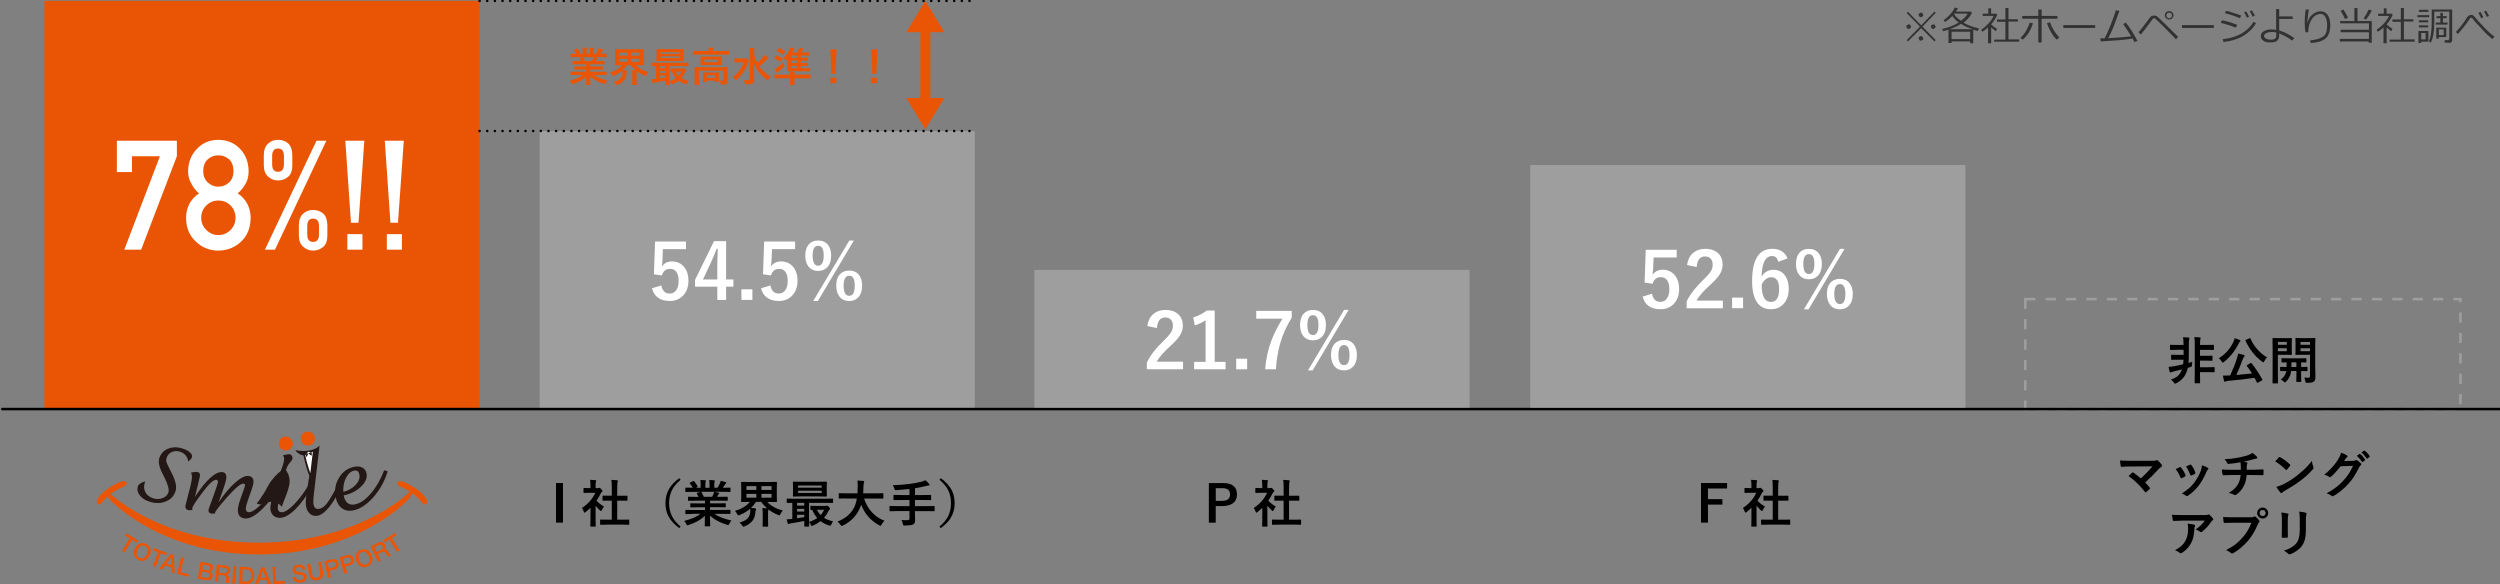 <?xml version="1.0" encoding="UTF-8"?>
<svg id="Layer_2" xmlns="http://www.w3.org/2000/svg" version="1.1" viewBox="0 0 649.9 151.9">
  <rect x="0" y="0" width="649.9" height="151.9" fill="#808080" stroke="none"/>
  <!-- Generator: Adobe Illustrator 29.7.1, SVG Export Plug-In . SVG Version: 2.1.1 Build 8)  -->
  <defs>
    <style>
      .st0 {
        fill: #323232;
      }

      .st1, .st2, .st3, .st4, .st5, .st6 {
        fill: none;
        stroke-miterlimit: 10;
      }

      .st1, .st2, .st4, .st5 {
        stroke: #000;
        stroke-linecap: round;
      }

      .st1, .st3, .st5 {
        stroke-width: .7px;
      }

      .st2, .st4, .st6 {
        stroke-width: .66px;
      }

      .st7 {
        fill: #e95504;
      }

      .st8 {
        fill: #231815;
      }

      .st3 {
        stroke-dasharray: 0 0 2.7 2.7;
      }

      .st3, .st6 {
        stroke: #9e9e9e;
      }

      .st9 {
        fill: #fff;
      }

      .st4 {
        stroke-dasharray: 0 1.99;
      }

      .st5 {
        stroke-dasharray: 0 0 0 2;
      }

      .st10 {
        fill: #9e9e9e;
      }

      .st6 {
        stroke-dasharray: 2.65 2.65;
      }
    </style>
  </defs>
  <g id="_文字">
    <g>
      <line class="st5" x1="124" y1="179.51" x2="252.8" y2="179.51"/>
      <rect class="st10" x="139.6" y="213.41" width="113.2" height="72.3"/>
      <line class="st5" x1="124" y1="213.41" x2="252.8" y2="213.41"/>
      <rect class="st10" x="268.4" y="249.91" width="113.2" height="35.8"/>
      <rect class="st3" x="397.1" y="257.11" width="113.2" height="28.6"/>
      <rect class="st3" x="525.9" y="257.11" width="113.2" height="28.6"/>
      <g>
        <g>
          <path class="st7" d="M32.1,318.01l3.1,1.9-.3.6-1.2-.7-2,3.3-.7-.4,2-3.3-1.2-.7.3-.6v-.1Z"/>
          <path class="st7" d="M37.3,320.81c.3.1.5.3.7.5s.3.5.4.7,0,.5,0,.9-.1.6-.3.9c-.1.3-.3.5-.5.7s-.5.4-.7.5-.5.1-.8.1-.6,0-.9-.2c-.3-.1-.5-.3-.7-.5s-.3-.5-.4-.7,0-.5,0-.9.1-.6.3-.9c.1-.3.3-.5.5-.7s.5-.4.7-.5c.3-.1.5-.1.8-.1s.5,0,.9.2h0ZM37.1,321.31c-.2,0-.4-.1-.6-.1s-.4,0-.5.1-.3.2-.5.4c-.1.1-.3.3-.3.5s-.1.4-.2.6v.6c0,.2.1.4.2.5.1.1.3.3.5.4.2,0,.4.1.6.1s.4,0,.5-.1.3-.2.5-.4c.1-.1.3-.3.3-.5s.1-.4.2-.6v-.6c0-.2-.1-.4-.2-.5-.1-.1-.3-.3-.5-.4Z"/>
          <path class="st7" d="M39.3,321.81l3.4,1.3-.3.6-1.3-.5-1.3,3.5-.7-.3,1.3-3.5-1.3-.5.3-.5h0l-.1-.1Z"/>
          <path class="st7" d="M43.7,323.41l.8.3.3,4.8-.8-.3v-1.3l-1.8-.5-.7,1-.7-.3,3-3.7h-.1ZM42.6,325.91l1.3.4v-2.1h0l-1.2,1.7h-.1Z"/>
          <path class="st7" d="M46.4,324.21l.7.2-.9,3.6,2.2.5v.7c-.1,0-3.1-.7-3.1-.7l1.1-4.3h0Z"/>
          <path class="st7" d="M51.4,325.41l2.1.3c.4,0,.7.2.9.4s.3.5.2.9c0,.2-.1.4-.3.5s-.3.3-.5.3h0c.3.1.5.3.5.5.1.2.1.5,0,.8,0,.2,0,.3-.2.5s-.2.3-.3.3-.3.1-.5.2-.5,0-.7,0l-2-.3.7-4.3h0l.1-.1ZM51.6,329.31l1.4.3h.6c.1,0,.3-.3.3-.5s0-.4-.1-.5-.3-.2-.5-.3l-1.4-.3-.2,1.3h-.1ZM51.9,327.41l1.3.2h.5c.2,0,.2-.2.3-.4s0-.4,0-.5-.3-.2-.5-.2l-1.3-.2-.2,1.2-.1-.1Z"/>
          <path class="st7" d="M55.7,326.11l2.1.3c.5,0,.9.2,1.1.5s.3.5.3.9c0,.2,0,.4-.1.5s-.1.3-.3.3c0,0-.2.1-.3.1h-.2.2q.1,0,.2.2s.1.2.1.3v1.2c0,.2,0,.4.1.5h-.8v-1.7c0-.1-.1-.2-.3-.3s-.3,0-.5-.1h-1.1c0-.1-.2,1.7-.2,1.7h-.8l.5-4.6h0v.2ZM56.2,328.21h1.3c.3.1.5.1.6,0s.2-.3.3-.5v-.3s0-.1-.1-.2-.1,0-.3-.1h-1.6c0-.1-.2,1.3-.2,1.3h0v-.2Z"/>
          <path class="st7" d="M60,326.51h.8l-.3,4.5h-.8l.3-4.5Z"/>
          <path class="st7" d="M61.7,326.71h1.9c.3,0,.7.1.9.3.3.1.5.3.6.5s.3.5.3.7v.9c0,.3,0,.6-.1.9,0,.3-.2.5-.4.7s-.4.3-.6.5-.5.1-.9.1h-1.9l.1-4.6h.1ZM62.3,330.51h1.5c.2,0,.3-.2.5-.3s.2-.3.3-.5,0-.4,0-.6v-.6c0-.2-.1-.4-.2-.5s-.3-.3-.5-.3-.5-.1-.7-.1h-.8c0-.1,0,3.1,0,3.1l-.1-.2Z"/>
          <path class="st7" d="M67.2,326.81h.8l1.7,4.4h-.9l-.4-1.2h-1.8l-.4,1.2h-.8l1.7-4.4h.1ZM67,329.51h1.4l-.7-1.9h0l-.7,1.9h0Z"/>
          <path class="st7" d="M70.2,326.71h.8l.2,3.7h2.3c0-.1,0,.5,0,.5h-3.1c0,.1-.3-4.2-.3-4.2h.1Z"/>
          <path class="st7" d="M76.2,329.31c0,.2,0,.3.1.4s.1.2.3.3c.1,0,.3.1.4.1h.5c.2,0,.3,0,.4-.1s.2-.1.3-.2.1-.1.1-.3v-.3c0-.2,0-.3-.1-.4s-.2-.1-.3-.1h-.5c-.2,0-.5,0-.8-.1-.2,0-.3,0-.5-.1-.1,0-.3-.1-.3-.3,0,0-.1-.2-.2-.3v-.9c0-.2.2-.3.3-.5s.3-.2.5-.3.4-.1.6-.1h.7c.2,0,.4.1.6.2s.3.3.4.4.2.4.2.6h-.8c0-.2-.2-.4-.3-.5s-.4-.1-.7,0h-.3c-.1,0-.2,0-.3.1s-.1.1-.2.2,0,.2,0,.3,0,.3.2.3c.1,0,.3.1.4.1h1.3c.1,0,.3,0,.4.1.1,0,.2.1.3.3s.1.2.2.3v1c0,.2-.2.3-.3.5s-.3.3-.5.3-.4.1-.7.1h-.7c-.2,0-.5-.1-.6-.2-.2-.1-.3-.3-.5-.5s-.2-.4-.3-.7h.9l-.2.3Z"/>
          <path class="st7" d="M79.2,326.01h.8c0-.1.5,2.5.5,2.5,0,.1,0,.3.1.5l.2.4c0,.1.2.2.3.3s.3,0,.6,0,.5-.1.5-.2c.1,0,.2-.2.3-.3s0-.3,0-.4v-.5l-.5-2.6h.8c0-.1.5,2.7.5,2.7v.7c0,.2-.1.4-.3.6s-.3.3-.5.4c-.2.1-.5.2-.7.3h-.7c-.2,0-.5-.1-.6-.2-.2-.1-.3-.3-.5-.5s-.2-.4-.3-.7l-.5-2.9h0v-.1Z"/>
          <path class="st7" d="M83.6,325.21l1.9-.5h.8c.2,0,.4.1.5.3s.3.3.3.4.1.3.1.4v.5c0,.2,0,.3-.1.5,0,.1-.2.3-.4.5s-.4.3-.7.3l-1.1.3.4,1.7-.7.2-1.1-4.4h0l.1-.2ZM84.8,327.11l1.1-.3h.3l.2-.2s.1-.1.1-.3v-.3c0-.1,0-.3-.1-.3s-.1-.1-.2-.2-.2,0-.3,0h-.3l-1.1.3.3,1.4h0v-.1Z"/>
          <path class="st7" d="M87.5,324.21l1.9-.6c.3,0,.6-.1.8,0,.2,0,.4,0,.5.2s.3.2.3.4.1.3.2.4,0,.3,0,.5v.5c0,.2-.2.3-.3.5s-.4.3-.7.3l-1.1.3.5,1.7-.7.2-1.3-4.2h0l-.1-.2ZM88.9,326.01l1.1-.3s.1,0,.3-.1l.2-.2s0-.1.1-.3,0-.2,0-.3,0-.3-.1-.3-.1-.1-.2-.2-.2,0-.3,0h-.3l-1.1.3.4,1.5h0l-.1-.1Z"/>
          <path class="st7" d="M93.1,322.31c.3-.1.6-.1.9-.1s.5,0,.8.3c.3.1.5.3.7.5s.3.5.5.8c.1.3.2.6.2.9s0,.6-.1.9-.3.5-.5.7-.5.4-.8.5-.6.2-.9.1-.5,0-.8-.2-.5-.3-.7-.5-.3-.5-.5-.8c-.1-.3-.2-.6-.2-.9s0-.6.1-.9c0-.3.3-.5.5-.7.3-.3.5-.5.8-.6h0ZM93.4,322.91c-.2,0-.4.2-.5.3s-.2.3-.3.5v.6c0,.2,0,.4.1.6s.2.4.3.5.3.3.4.4.3.2.5.2h.6c.2,0,.4-.2.5-.3s.2-.3.3-.5,0-.4,0-.6,0-.4-.1-.6-.2-.4-.3-.5c-.1-.2-.3-.3-.4-.4-.1-.1-.3-.2-.5-.2h-.6Z"/>
          <path class="st7" d="M95.7,321.41l1.9-.9c.5-.2.8-.3,1.1-.2.3,0,.5.3.7.6,0,.2.1.4.1.5v.4c0,.1,0,.2-.1.3s0,.1-.1.1h.5c.1,0,.2,0,.3.2,0,0,.2.2.3.4.1.3.3.5.4.6s.3.3.4.3l-.7.4s-.2-.1-.3-.3c0,0-.1-.2-.1-.3,0-.2-.2-.3-.3-.5,0-.1-.2-.2-.3-.3h-.3c-.1,0-.3,0-.4.1l-1.1.5.8,1.7-.7.3-2-4h0l-.1.1ZM97.2,322.91l1.1-.6c.2-.1.4-.3.4-.4v-.6c0-.3-.1-.2-.2-.3,0,0-.1,0-.3-.1h-.3s-.2,0-.3.1l-1.1.5.7,1.3h0v.1Z"/>
          <path class="st7" d="M99,319.81l3.1-1.9.3.6-1.2.7,2,3.3-.7.4-2-3.3-1.2.7-.3-.5h0Z"/>
        </g>
        <path class="st7" d="M28,309.41s13.1,14.1,38.6,14.1,38.6-14.1,38.6-14.1c1.8-2,2.3-4,0-1.7,0,0-13.1,12.7-38.6,12.7s-38.6-12.7-38.6-12.7c-1.4-1.1-1.1.5,0,1.7Z"/>
        <path class="st7" d="M32.1,304.71c.5,1.1-1.2.9-3.9,2.9-2.4,1.7-2.6,3.3-3.5,2.7s.5-2.7,3.3-4.4c2.1-1.2,3.8-1.9,4.1-1.1v-.1Z"/>
        <path class="st7" d="M102.7,304.71c-.5,1.1,1.2.9,3.9,2.9,2.4,1.7,2.6,3.3,3.5,2.7s-.4-2.7-3.3-4.4c-2.1-1.2-3.8-1.9-4.1-1.1h0v-.1Z"/>
        <g>
          <path class="st8" d="M37.1,304.51c-.4,1-.4,1.9,0,2.7.4.8,1,1.3,1.9,1.7.9.3,1.7.3,2.5,0s1.4-.7,1.6-1.5c.3-.7,0-2-.9-3.8l-.7-1.3c-.9-1.7-1.1-3-.7-4,.5-1.2,1.3-2,2.5-2.4s2.5-.3,3.9.2c.7.3,1.3.6,1.7,1s.5.8.3,1.1c-.1.3-.5.7-.9,1.1-.1-1.2-.8-2.1-2-2.5-.7-.3-1.5-.3-2.1,0s-1.1.7-1.4,1.4c-.2.5-.2.8-.1,1.1,0,.3.4,1,1,2.1l.5,1.1c1,1.9,1.3,3.5.9,4.6-.5,1.3-1.4,2.2-2.7,2.7s-2.8.4-4.3-.2c-1.1-.4-1.8-.9-2.3-1.7s-.6-1.5-.3-2.3c0-.3.7-.7,1.7-1h0l-.1-.1Z"/>
          <path class="st8" d="M50,308.51c3.1-4.5,5.4-6.7,7.2-6.4.8.1,1.1.7.9,1.9,0,.5-.4,1.5-1,3.2l-1,2.9c1.5-2.2,2.9-3.9,4.4-5.2,1.5-1.3,2.6-1.8,3.4-1.7,1,.1,1.4.8,1.2,1.9,0,.4-.3,1.3-.9,2.8l-.5,1.5c-.3.9-.5,1.5-.5,2-.1.8.1,1.2.7,1.3,1.3.2,3.4-1.9,6.7-6l.7.6c-3.6,5-6.4,7.4-8.5,7.1-1.3-.2-1.9-1.2-1.6-2.9,0-.6.3-1.5.8-2.7l.5-1.3c.3-.9.5-1.4.5-1.7s0-.5-.4-.5c-.7,0-2.1,1.1-4.4,3.6-2,2.3-3.1,3.6-3.1,4v.2h-1c-.6,0-.9-.4-.8-1,0-.2.2-.7.5-1.5.1-.3.3-.6.3-1l.7-2c.5-1.4.8-2.3.9-2.6,0-.4,0-.7-.4-.7-.7-.1-1.9,1-3.6,3.3-1.7,2.3-2.6,3.6-2.7,4.1,0,.1,0,.3.1.4-.4.1-.7.1-1,0-.7,0-.9-.5-.9-1.3,0,0,.3-1,.7-2.8l.5-2.1c.2-.7.3-1.4.4-2,.1-.8,0-1.4-.2-1.8.8-.1,1.3-.2,1.7-.2.5,0,.8.5.7,1.1,0,.3-.3,1.1-.6,2.6l-.8,2.9h.4Z"/>
          <path class="st8" d="M80.5,305.61c-1.5,2.6-2.9,4.6-4.4,6-1.5,1.5-2.9,2.2-4,2.2s-1.3-.3-1.8-.7c-.5-.5-.7-1.1-.7-1.9s0-.7.2-1.4l.2-1.1c.4-3.4,3.1-8,3.2-10.3,0-.4-.1-.7-.3-.9.9-.2,1.4-.3,1.6-.3.5,0,1,.4.9,1.2-.1.7-.9.9-1.5,2.6-.7,1.6-1.1,4.5-1.6,6.5l-.4,1.9c-.2.9-.3,1.5-.3,1.8,0,.8.3,1.2,1.1,1.2s1.9-.7,3.3-2.1c1.3-1.4,2.7-3.1,3.9-5.2l.7.5h-.1Z"/>
          <path class="st8" d="M88.6,304.71c-1.1,2.7-2.3,4.8-3.6,6.3-1.3,1.6-2.4,2.4-3.4,2.5-.7,0-1.4-.2-1.9-.7s-.8-1.3-.9-2.3c0-.5,0-1.3.1-2.3l.8-5.2c-1.3-3-1.4-5.3-1.6-5.3-.5,0-1.4-.5-2-1.1v-.2s1.4.4,3.3.1c2.1-.3,2.9-1.3,2.9-1.3l-1.5,12.7c-.1,1.1-.1,1.8-.1,2.2,0,1.1.5,1.6,1.3,1.5.8,0,1.5-.6,2.3-1.5.7-.9,1.9-2.9,3.4-5.9l.9.5h0Z"/>
          <path class="st8" d="M88.7,308.21c.4,1.9,1.3,2.7,2.9,2.3,1.4-.3,2.8-1.2,4.2-2.9s2.5-3.6,3.4-6l.9.3c-.8,2.6-2.1,4.8-3.7,6.8s-3.4,3.1-5.2,3.4c-1.1.2-2.1,0-2.9-.6s-1.3-1.6-1.6-2.9c-.4-1.9,0-3.6.9-5.1s2.3-2.5,4-2.9c.8-.1,1.5,0,2.1.3s.9.8,1.1,1.5c.2,1.1-.3,2.3-1.5,3.4-1.3,1.2-2.8,1.9-4.6,2.3h0v.1ZM88.5,307.21c1.3-.3,2.4-.9,3.2-1.8s1.1-1.8.9-2.7c-.1-.8-.6-1.1-1.3-1-.9.2-1.6.8-2.1,1.9s-.7,2.3-.7,3.6h0Z"/>
        </g>
        <path class="st7" d="M75.5,294.61c0,1-.8,1.8-1.8,1.8s-1.8-.8-1.8-1.8.8-1.8,1.8-1.8,1.8.8,1.8,1.8Z"/>
        <path class="st7" d="M81.2,293.41c0,1-.8,1.8-1.8,1.8s-1.8-.8-1.8-1.8.8-1.8,1.8-1.8,1.8.8,1.8,1.8Z"/>
        <path class="st9" d="M80.6,296.81l-.7,5.6s-.9-2.7-1.3-4.7l.8-.9c.7.2,1.2,0,1.2,0Z"/>
        <polygon class="st8" points="79.4 297.21 78.6 297.31 79 298.21 79.4 297.21"/>
        <polygon class="st8" points="79.4 297.21 80.3 296.81 80.4 297.81 79.4 297.21"/>
        <path class="st8" d="M73.7,301.61s1.1,1.4.9,3.4c-.3,2.1-2,5.6-1.9,6.2,0,0-.9-1-1.5-1.1-1.7-.3-2.1-.2-3.8.4-.7.3-1.3-.2-1.3-.2,0,0,1.3-1.5,3.1-4.7.7-1.4,2.4-3.1,3.3-3.6l.6-1.5.7,1.2h0l-.1-.1Z"/>
      </g>
      <g>
        <path d="M145.6,304.91v10.3h-1.8v-10.3s1.8,0,1.8,0Z"/>
        <path d="M150.6,311.41c.8-.5,1.5-1.1,2.2-1.9.5-.7,1-1.3,1.3-2.1h-3.1v-1.2h1.8v-.5c0-.7,0-1.3-.1-1.6h1.4c.5,0,.2,0,.2.1v2h.9s.3.1.5.3.3.4.3.5,0,.1-.1.2c-.1.1-.3.3-.3.4-.3.7-.7,1.3-1.1,1.9.5.5,1.1,1.1,1.9,1.5-.2.2-.4.5-.5.9,0,.2-.2.3-.3.3s-.1,0-.3-.1c-.4-.4-.8-.8-1.1-1.3v5.3h0q0,.1-.1.1h-1.2v-4.9c-.5.5-.9.8-1.3,1.1-.1.1-.3.2-.3.2,0,0-.1,0-.2-.3-.1-.3-.3-.5-.4-.8h0l-.1-.1ZM157.3,315.71h-1.9v-1.2h0q0-.1.1-.1h2.9v-5h-2.4v-1.2h0q0-.1.1-.1h2.3v-2.1c0-.9,0-1.5-.1-2h1.5c.4,0,.2,0,.2.1v.3c0,.1-.1.6-.1,1.5v2.1h2.7v1.3h-2.7v5h3.1v1.2h0q0,.1-.1.1h-5.4l-.2.1Z"/>
        <path d="M176.3,304.11c-1.1.9-1.9,1.9-2.4,3.1-.4.9-.6,1.9-.6,3.1s.3,2.5.7,3.4c.5.9,1.3,1.9,2.3,2.7l-.3.4c-1.3-1-2.3-2.1-2.9-3.2-.5-1-.7-2.1-.7-3.3s.3-2.7,1-3.7c.6-1,1.5-1.9,2.7-2.7l.3.3h0l-.1-.1Z"/>
        <path d="M179.3,312.91h-1.8v-.9h0q0-.1.1-.1h4.9v-.7h-3.8v-.9h0q0-.1.1-.1h3.7v-.7h-4.4v-.9h0q0-.1.1-.1h2.6c-.1-.3-.3-.6-.4-.9v-.1c0-.1,0,0,.1-.1l.9-.3h-3.8v-.9h0q0-.1.1-.1h1.7c-.1-.3-.4-.7-.7-1.1h0l.1-.1.7-.3h.2c.4.5.7.9.9,1.3h0l-.1.1h-.3c0,.1,1.3.1,1.3.1v-1.8h1.3c.3,0,.1,0,.1.1v1.8h1.1v-2.1h1.3c.3,0,.2,0,.2.1v1.8h.8c.2-.3.4-.7.6-1.1.1-.3.2-.5.2-.7.4,0,.9.2,1.3.3.1,0,.2,0,.2.1s0,.1-.1.2-.1.1-.2.3c-.1.2-.3.5-.5.8h2v.9h0q0,.1-.1.1h-4c.3,0,.7.1,1.1.3.1,0,.2,0,.2.1s0,.1-.1.2c0,0,0,.1-.2.3l-.3.4h2.8v.9s0,.1-.1.1h-4.4v.7h4.1v.9h0q0,.1-.1.1h-4v.7h5.3v.9h0q0,.1-.1.1h-4c1.1.7,2.5,1.3,4.4,1.7-.2.3-.4.5-.5.9,0,.3-.2.3-.3.3h-.3c-1.8-.5-3.3-1.3-4.4-2.4v2.8h-1.3s-.1,0-.1-.1v-2.5c-1.1,1-2.5,1.8-4.2,2.4h-.3s-.2-.1-.3-.3c-.2-.3-.3-.6-.5-.8,1.8-.5,3.3-1.1,4.2-1.9l-2.3-.2h0l-.7.4ZM184.8,307.71s0-.3.1-.5h-3.4l.1.1c.3.4.5.8.6,1.2h2.2c0-.2.2-.5.3-.8h.1Z"/>
        <path d="M197.5,311.41h1.2c-.6-.5-1.1-1.1-1.5-1.7h-1.4c-.4.6-.8,1.1-1.3,1.6h1.1c.1,0,.3,0,.3.2v.3c0,.2,0,.3-.1.6,0,.9-.3,1.7-.9,2.3-.5.5-1.1,1-2,1.3-.1,0-.3.1-.3.1l-.3-.3c-.2-.3-.5-.6-.7-.7,1.1-.3,1.8-.7,2.2-1.2.3-.4.6-.9.6-1.7v-.8c-.8.7-1.7,1.3-2.7,1.7h-.3l-.3-.3c-.1-.3-.3-.6-.6-.9,1.7-.5,3.1-1.3,3.8-2.3h-2.1s-.1,0-.1-.1v-5s0-.1.1-.1h9.2v5.1s0,.1-.1.1h-2.4c.9,1,2.3,1.8,4,2.3-.2.3-.4.5-.6.9,0,.3-.2.3-.3.3h-.3c-.9-.4-1.8-.9-2.6-1.5v4.3h0q0,.1-.1.1h-1.3v-4.8h0l-.2.2ZM193.4,306.71h2.6v-1h-2.6v1ZM193.4,308.71h2.6v-1h-2.6v1ZM199.9,305.71h-2.7v1h2.7v-1ZM199.9,308.71v-1h-2.7v1h2.7Z"/>
        <path d="M203.8,314.31h1.6v-4.2h-1.5v-1h0q0-.1.1-.1h11.7s.1,0,.1.1v.9s0,.1-.1.1h-6.1v6h0q0,.1-.1.1h-1.1v-1.4c-1.2.3-2.3.5-3.4.6-.2,0-.4,0-.5.1h-.2s-.1,0-.2-.2c0-.3-.1-.7-.3-1.1h0v.1ZM212.3,304.61h2v3.6h0q0,.1-.1.1h-8.7v-3.6h0q0-.1.1-.1h6.7ZM206.5,310.81h1.9v-.7h-1.9v.7ZM206.5,312.31h1.9v-.7h-1.9v.7ZM208.4,313.81v-.6h-1.9v.9c.9-.2,1.6-.3,1.9-.3h0ZM206.8,305.61v.5h6.2v-.5h-6.2ZM213,307.51v-.6h-6.2v.6h6.2ZM209.7,315.01c.9-.3,1.5-.6,2.1-1-.5-.6-1-1.3-1.3-2.1h-.4v-.9h0q0-.1.1-.1h4.2c.1,0,.3,0,.5.3.3.3.3.4.3.5s0,.2-.1.3c0,0-.2.3-.3.5-.3.6-.7,1.2-1.1,1.6.7.4,1.4.7,2.3.9-.2.3-.3.6-.5.9,0,.2-.1.3-.3.3h-.3c-.9-.3-1.6-.7-2.3-1.1-.6.5-1.3.9-2,1.2h-.3s-.1,0-.3-.3c-.1-.3-.3-.5-.5-.7h0l.2-.3ZM212.6,313.31c.3-.4.7-.9.9-1.4h-1.9c.3.5.6,1,.9,1.4h.1Z"/>
        <path d="M219.2,308.91h-1.8v-1.2h0q0-.1.1-.1h4.7v-3.4c.7,0,1.2,0,1.5.1.1,0,.3,0,.3.2v.3c0,.1-.1.4-.1.9v1.9h5.2v1.2h0q0,.1-.1.1h-4.8c.5,1.5,1.2,2.7,2.1,3.7.9.9,1.9,1.7,3.2,2.1-.3.3-.6.6-.8,1-.1.2-.2.3-.3.3s-.1,0-.3-.1c-2.3-1.2-3.8-3-4.7-5.4-.1.4-.3.9-.5,1.3-.9,1.8-2.3,3.2-4.2,4.1-.1,0-.3.1-.3.1,0,0-.2,0-.3-.3-.2-.3-.5-.6-.7-.9,2-.8,3.4-2,4.3-3.6.3-.7.6-1.5.7-2.3h-3.2Z"/>
        <path d="M232.4,312.21h-1.8v-1.2h0q0-.1.1-.1h5v-1.6h-4.1v-1.2s0-.1.1-.1h4v-1.6c-1,.1-2.1.2-3.4.3h-.4s0-.1-.1-.3c-.1-.3-.3-.7-.4-.9,1.7,0,3.2-.1,4.4-.3,1.1-.1,2.1-.3,2.9-.5.3,0,.7-.3,1.2-.4.4.3.7.7.9,1,0,0,.1.2.1.3s0,.1-.2.1-.4,0-.6.1c-.9.3-1.9.5-3,.6v1.8h4s.1,0,.1.1v1.1h0q0,.1-.1.1h-4v1.6h5.1v1.2h0q0,.1-.1.1h-5v3c0,.1-.1.3-.3.4-.3.2-1.1.3-2.3.3h-.4v-.3c0-.5-.2-.8-.3-1.1h1.5c.6,0,.4,0,.5-.1v-2.2h-3.5l.1-.2Z"/>
        <path d="M243.6,304.11l.3-.4c1.3,1,2.3,2.1,2.9,3.2.5,1,.7,2.1.7,3.3s-.3,2.7-1,3.7c-.6,1-1.5,1.9-2.7,2.7l-.3-.4c1.1-.9,1.9-1.9,2.4-3.1.4-.9.6-1.9.6-3.1s-.3-2.5-.7-3.4c-.5-.9-1.2-1.7-2.2-2.6h0v.1Z"/>
      </g>
      <g>
        <path d="M320.4,304.91v1.3l-5.2,7.6h5.3v1.4h-7.5v-1.3l5.2-7.6h-5v-1.4s7.2,0,7.2,0Z"/>
        <path d="M324.6,311.41c.8-.5,1.5-1.1,2.2-1.9.5-.7,1-1.3,1.3-2.1h-3v-1.1h0q0-.1.1-.1h1.7v-.5c0-.7,0-1.3-.1-1.6h1.4c.5,0,.2,0,.2.1v2h.9s.3.1.5.3c.3.3.3.4.3.5s0,.1-.1.2c-.1.1-.3.3-.3.4-.3.7-.7,1.3-1.1,1.9.5.5,1.1,1.1,1.9,1.5-.2.2-.3.5-.5.9,0,.2-.2.3-.3.3s-.1,0-.3-.1c-.4-.4-.8-.8-1.1-1.3v5.3h0q0,.1-.1.1h-1.2v-4.9c-.5.5-.9.8-1.3,1.1-.1.1-.3.2-.3.2,0,0-.1,0-.2-.3,0-.3-.3-.5-.4-.8h0l-.2-.1ZM331.3,315.71h-1.9v-1.2h0q0-.1.1-.1h2.9v-5h-2.4v-1.2h0q0-.1.1-.1h2.3v-2.1c0-.9,0-1.5-.1-2h1.5c.4,0,.2,0,.2.1v.3c0,.1-.1.6-.1,1.5v2.1h2.7v1.2h0q0,.1-.1.1h-2.5v5h3.1v1.2h0q0,.1-.1.1h-5.4l-.3.1Z"/>
      </g>
      <g>
        <path d="M445.4,304.71c1.5,0,2.5.5,3.3,1.6.7.9,1.1,2.2,1.1,3.7s-.5,3.2-1.4,4.1c-.8.8-1.8,1.3-3.1,1.3s-2.5-.5-3.3-1.6c-.7-.9-1.1-2.2-1.1-3.7s.5-3.2,1.4-4.1c.8-.8,1.8-1.3,3.1-1.3h0ZM445.4,306.11c-.9,0-1.5.4-1.9,1.1-.4.7-.6,1.7-.6,2.9s.3,2.4.8,3.1c.5.6,1,.9,1.7.9s1.5-.4,1.9-1.1c.4-.7.6-1.6.6-2.9s-.3-2.4-.8-3.1c-.4-.6-1-.9-1.7-.9h0Z"/>
        <path d="M454.2,311.41c.8-.5,1.5-1.1,2.2-1.9.5-.7,1-1.3,1.3-2.1h-3.1v-1.1h0q0-.1.1-.1h1.7v-.5c0-.7,0-1.3-.1-1.6h1.4c.5,0,.2,0,.2.1v2h.9s.3.1.5.3c.3.3.3.4.3.5s0,.1-.1.2c-.1.1-.3.3-.3.4-.3.7-.7,1.3-1.1,1.9.5.5,1.1,1.1,1.9,1.5-.2.2-.3.5-.5.9,0,.2-.2.3-.3.3s-.1,0-.3-.1c-.4-.4-.8-.8-1.1-1.3v5.3h0q0,.1-.1.1h-1.2v-4.9c-.5.5-.9.8-1.3,1.1-.1.1-.2.2-.3.2s-.1,0-.2-.3c0-.3-.2-.5-.3-.8h0l-.2-.1ZM460.9,315.71h-1.9v-1.2h0q0-.1.1-.1h2.9v-5h-2.4v-1.2h0q0-.1.1-.1h2.3v-2.1c0-.9,0-1.5-.1-2h1.5c.4,0,.2,0,.2.1v.3c0,.1-.1.6-.1,1.5v2.1h2.7v1.2h0q0,.1-.1.1h-2.5v5h3.1v1.2h0q0,.1-.1.1h-5.4l-.3.1Z"/>
      </g>
      <g>
        <path d="M557.1,304.81c.4.4.8.8,1.2,1.3v.2q0,.1-.1.2c-.3.3-.6.6-.9.8h-.1s-.1,0-.1-.1c-1.3-1.6-2.7-3-4.2-4.1.5-.4.7-.7.9-.9h.3c.9.7,1.5,1.1,1.9,1.5,1-.9,2-1.9,3.1-3.1h-8.1c-.7,0-.2,0-.2-.3,0-.5-.1-.9-.1-1.4h8.3c.5,0,.9,0,1.1-.1h.2q.1,0,.2.1c.3.3.7.7,1,1.1,0,.1.1.2.1.3s0,.2-.2.3c-.3.3-.5.4-.7.5-1.3,1.4-2.5,2.6-3.7,3.6h0l.1.1Z"/>
        <path d="M565,301.31c.3-.1.6-.3,1.1-.5h.1s.1,0,.2.1c.5.7.9,1.3,1.1,2v.2s0,.1-.1.2c-.3.1-.5.3-.9.4h-.1s-.1,0-.2-.2c-.3-.8-.7-1.5-1.3-2.1h0l.1-.1ZM571.9,300.31c.7.2,1.2.4,1.5.7.1,0,.2.1.2.2s0,.1-.1.3c-.1,0-.3.3-.4.7-.6,1.4-1.3,2.5-2,3.5-.8,1.1-1.7,1.9-2.7,2.6-.1,0-.2.1-.3.1h-.2c-.3-.3-.7-.4-1.1-.5.9-.6,1.5-1.1,2-1.5.4-.4.8-.8,1.2-1.3.8-1,1.4-2.1,1.8-3.2.1-.6.3-1.1.3-1.5h0l-.2-.1ZM567.7,300.61c.5-.3.9-.4,1.1-.5h.1s.1,0,.2.1c.5.6.8,1.2,1,1.9h0c0,.2,0,.3-.1.3-.3.1-.5.3-.9.4h0s-.1,0-.2-.2c-.3-.7-.7-1.5-1.1-2.1h0l-.1.1Z"/>
        <path d="M581.9,299.51c-1.3.3-2.3.4-3.1.4h0c-.1,0-.2,0-.3-.3s-.4-.6-.7-.9c1.2,0,2.5-.2,4-.5,1.1-.2,1.8-.4,2.2-.6.5-.2.9-.4,1.1-.6.5.4.9.7,1.1.9.1.1.2.3.2.4s-.1.2-.3.2-.3,0-.5.1c-.2,0-.3,0-.4.1-.9.3-1.7.4-2.4.6.4,0,.7,0,.9.1.1,0,.2,0,.2.2v.2c0,.2,0,.3-.1.5v1.1h4.3c1.5,0,.1,0,.1.2v1.3h-4.4c-.1,1.1-.3,2-.7,2.7-.5,1.1-1.2,1.9-2.1,2.5h-.4c-.5-.3-.9-.4-1.4-.5.7-.4,1.2-.8,1.6-1.3.3-.3.6-.7.9-1.3.3-.7.5-1.4.6-2.2h-4.5c-.1,0-.2,0-.3-.3,0-.3-.1-.7-.1-1.2h4.9v-1.3c-.1-.2-.1-.4-.1-.5h-.3Z"/>
        <path d="M590.9,299.31c.2-.3.5-.6.9-1.1,0,0,.1-.1.2-.1h.2c.8.5,1.7,1.1,2.5,1.9,0,0,.1.1.1.2v.1c-.3.4-.5.7-.8,1l-.1.1s-.1,0-.1-.1c-.9-.7-1.9-1.5-2.9-2.1h0v.1ZM591.2,305.91c.7-.2,1.3-.4,1.8-.7.9-.5,1.6-.9,2.1-1.3.5-.3,1.1-.7,1.7-1.3.9-.7,1.6-1.3,2.1-1.9s1-1.1,1.5-1.7c0,.6.2,1.1.4,1.5v.3c0,.1,0,.3-.2.4-.8.9-1.8,1.9-3.1,2.8-1.1.9-2.5,1.7-4,2.6-.5.3-.8.5-.9.6,0,0-.2.1-.3.1s-.1,0-.2-.1c-.5-.4-.8-.9-1.1-1.4h0l.2.1Z"/>
        <path d="M608.7,299.21h2.4c.3,0,.5-.1.7-.2h.3c.3.2.6.4.9.7.1,0,.2.2.2.3s0,.2-.1.3c-.1.1-.3.3-.5.6-.9,1.7-1.7,3.1-2.7,4.1-.6.7-1.3,1.3-2.1,2-.7.5-1.3,1-1.9,1.3h-.2c-.1,0-.2,0-.3-.1-.3-.3-.7-.5-1.3-.6,1.1-.6,2-1.1,2.7-1.7.5-.5,1.2-1,1.8-1.7s1.1-1.3,1.4-1.8.7-1.2,1.1-2h-3.2c-1.1,1.4-1.9,2.3-2.5,2.8,0,0-.2.1-.3.1h-.2c-.4-.3-.8-.5-1.3-.6,1.5-1.2,2.7-2.5,3.6-3.9.4-.7.7-1.3.8-1.8.7.3,1.3.5,1.5.7,0,0,.1.1.1.2s0,.1-.1.2c0,0-.1.1-.3.3,0,.1-.2.3-.5.7h0v.1ZM612.1,297.81l.7-.5h.1c.5.3.9.8,1.3,1.4h0v.1l-.5.4h-.2c-.4-.6-.9-1.1-1.3-1.5h0l-.1.1ZM613.3,297.01l.7-.5h.1c.5.4.9.9,1.3,1.4v.2l-.5.4s-.03,0-.1,0c-.07,0-.1,0-.1,0-.3-.7-.8-1.1-1.3-1.6h0l-.1.1Z"/>
        <path d="M564,313.11h9.6c.1,0,.2,0,.3.2.3.2.5.5.8.9,0,0,.1.1.1.3s0,.2-.2.3c-.1,0-.2.2-.3.4-.7,1-1.5,1.9-2.3,2.6,0,0-.2.1-.3.1s-.2,0-.3-.1c-.3-.3-.7-.4-1.1-.5.6-.5,1.1-.9,1.4-1.2s.7-.7,1-1.1h-5.7c-.5,0-1.3,0-2.3.1-.1,0-.2,0-.3-.2-.2-.3-.3-.9-.4-1.6h0v-.2ZM564.8,322.41c.8-.4,1.3-.8,1.8-1.3.4-.4.7-.8,1-1.3.5-.8.7-1.9.7-3.1s0-.9-.1-1.3c.8,0,1.3.1,1.7.3.1,0,.2.1.2.3v.3c0,.2-.1.3-.1.5,0,1.5-.3,2.7-.8,3.6-.6,1.1-1.4,2-2.4,2.7-.1,0-.3.1-.4.1s-.2,0-.3-.1c-.3-.3-.7-.5-1.2-.7h-.1Z"/>
        <path d="M577.4,313.71h7.2c.3,0,.6,0,.7-.1h.4c.4.3.7.6.9.9,0,0,.1.2.1.3s0,.1-.1.3c0,0-.2.3-.3.5-.7,1.7-1.6,3.2-2.6,4.3-1.2,1.4-2.5,2.4-3.8,3.2-.1,0-.3.1-.3.1,0,0-.2,0-.3-.1-.3-.3-.7-.5-1.3-.7,1-.5,1.9-1.1,2.6-1.6.6-.5,1.2-1.1,1.8-1.7,1-1.1,1.7-2.4,2.3-3.8h-7c-.1,0-.2,0-.3-.3v-1.4h0v.1ZM587.6,311.31c.4,0,.8.1,1.1.5.3.3.4.6.4.9s-.1.8-.5,1.1c-.3.3-.6.4-1,.4s-.8-.1-1.1-.5c-.3-.3-.4-.6-.4-.9s.1-.8.5-1.1c.3-.3.6-.4,1-.4h0ZM587.6,312.01c-.3,0-.5,0-.6.3-.1.1-.2.3-.2.5s0,.5.3.6c.1.1.3.2.5.2s.5,0,.6-.3c.1-.1.2-.3.2-.5s0-.5-.3-.6c-.1-.1-.3-.2-.5-.2Z"/>
        <path d="M592.5,312.51c.9.1,1.4.2,1.7.3.1,0,.2.1.2.2v.2c0,.2-.1.6-.1,1.3v4.3c0,.2,0,.3-.3.3h-1.1c-.1,0-.3,0-.3-.2h0v-4.5c0-.7,0-1.4-.1-1.9h0ZM593.1,322.51c1.5-.5,2.6-1.1,3.3-1.9.6-.7.9-1.9.9-3.5v-2.5c0-.9,0-1.7-.1-2.2.7,0,1.3.1,1.7.3.1,0,.2.1.2.2v.2c0,.2-.1.7-.1,1.5v2.5c0,1.1,0,1.9-.3,2.7-.1.7-.5,1.2-.8,1.7s-.8.9-1.4,1.3c-.5.3-1,.6-1.5.8h-.3c-.1,0-.2,0-.3-.1-.3-.3-.7-.5-1.1-.7h0l-.2-.3Z"/>
      </g>
      <line class="st1" y1="285.71" x2="650" y2="285.71"/>
      <g>
        <path class="st9" d="M177.7,242.11v2h-6v3.1c-.1.5-.2,1.1-.3,1.5.6-.9,1.5-1.3,2.6-1.3s2.5.5,3.3,1.5c.7.9,1.1,2.1,1.1,3.4s-.5,3.1-1.5,4c-.9.9-2,1.3-3.3,1.3s-2.3-.3-3.2-.9c-.7-.5-1.2-1.3-1.5-2.4l2.5-.7c.3,1.4,1,2.1,2.2,2.1s1.4-.3,1.8-1c.4-.6.5-1.4.5-2.3s-.2-1.9-.7-2.4c-.4-.5-.9-.7-1.5-.7-1.1,0-1.8.6-2.1,1.7l-2.1-.3.3-8.5h7.9v-.1Z"/>
        <path class="st9" d="M188.1,242.01v10h1.9v1.9h-1.9v3.4h-2.3v-3.4h-5.8v-1.8l4.9-10.1h3.2ZM185.8,252.01v-3.3c0-1.1,0-2.6.1-4.6h-.3c-.5,1.2-1,2.5-1.7,4l-1.9,4h3.6l.2-.1Z"/>
        <path class="st9" d="M194.9,254.61v2.8h-2.9v-2.8h2.9Z"/>
        <path class="st9" d="M206,242.11v2h-6v3.1c-.1.5-.2,1.1-.3,1.5.6-.9,1.5-1.3,2.6-1.3s2.5.5,3.3,1.5c.7.9,1.1,2.1,1.1,3.4s-.5,3.1-1.5,4c-.9.9-2,1.3-3.3,1.3s-2.3-.3-3.2-.9c-.7-.5-1.2-1.3-1.5-2.4l2.5-.7c.3,1.4,1,2.1,2.2,2.1s1.4-.3,1.8-1c.4-.6.5-1.4.5-2.3s-.2-1.9-.7-2.4c-.4-.5-.9-.7-1.5-.7-1.1,0-1.8.6-2.1,1.7l-2.1-.3.3-8.5h7.9v-.1Z"/>
        <path class="st9" d="M212,241.81c1.1,0,1.9.4,2.6,1.1.5.7.8,1.6.8,2.8s-.3,2.4-1.1,3.1c-.6.6-1.4.9-2.3.9s-1.9-.4-2.5-1.2c-.5-.7-.8-1.7-.8-2.8s.3-2.4,1.1-3.1c.5-.6,1.3-.9,2.3-.9h0l-.1.1ZM212,243.21c-.9,0-1.4.9-1.4,2.6s.5,2.7,1.4,2.7,1.5-.9,1.5-2.7-.5-2.6-1.5-2.6ZM221.3,241.81l-9.4,15.7h-1.2l9.4-15.7s1.2,0,1.2,0ZM220.1,249.71c1.1,0,1.9.4,2.5,1.1.5.7.8,1.6.8,2.8s-.3,2.4-1.1,3.1c-.6.6-1.3.9-2.3.9s-2-.4-2.6-1.2c-.5-.7-.8-1.7-.8-2.9s.3-2.3,1.1-3.1c.6-.6,1.4-.9,2.3-.9h0l.1.2ZM220.1,251.01c-1,0-1.5.9-1.5,2.6s.5,2.7,1.5,2.7,1.4-.9,1.4-2.7-.4-2.6-1.4-2.6Z"/>
      </g>
      <g>
        <path class="st7" d="M149.1,198.81h-1.5v-.7h0c0-.2,0-.1.1-.1h3.9v-.6h-3v-.7h0c0-.2,0-.1,0-.1h2.9v-.5h-3.5v-.7h0q0-.1.1-.1h2.1c-.1-.3-.3-.5-.3-.7h.1l.7-.2h-3.2v-.7h0c0-.2,0-.1.1-.1h1.4c-.1-.3-.3-.6-.6-.9h0s0-.1.1-.2l.6-.3h.1c.3.4.5.7.7,1h0l-.1.1h-.3c0,.1,1,.1,1,.1v-1.6h1.2v1.5h.9v-1.6h1c.2,0,.1,0,.1,0v1.4h.7c.2-.3.3-.6.5-.9,0-.2.1-.4.2-.6.3,0,.7.1,1.1.3,0,0,.1,0,.1.1s0,.1-.1.2c0,0-.1.1-.2.2,0,.1-.3.3-.5.7h1.5v.8h-3.2c.3,0,.6.1.9.2,0,0,.1,0,.1.1s0,.1-.1.1l-.1.2-.2.3h2.2v.7s0,.1-.1.1h-3.5v.5h3.3v.7h-3.2v.6h4.2v.7h-3.3c.8.6,2,1.1,3.5,1.4-.1.2-.3.4-.4.7,0,.2-.1.3-.3.3h-.3c-1.5-.4-2.6-1.1-3.6-1.9v2.2h-.9s-.1,0-.1-.1v-2c-.9.8-2,1.5-3.4,1.9h-.3q-.1,0-.3-.3c-.1-.3-.3-.5-.4-.7,1.5-.3,2.6-.9,3.4-1.5l-1.5.2h0l-.3.5ZM153.5,194.61s0-.2.1-.4h-2.7c.2.3.3.7.5,1h1.7c.1-.2.2-.4.3-.7h0l.1.1Z"/>
        <path class="st7" d="M163.6,197.51h1c-.5-.4-.9-.9-1.2-1.3h-1.1c-.3.5-.7.9-1.1,1.3h.9c.1,0,.2,0,.2.1v.7c0,.7-.3,1.3-.7,1.9-.4.5-.9.8-1.6,1.1h-.3q-.1,0-.3-.3c-.1-.3-.3-.5-.6-.6.8-.3,1.4-.5,1.7-.9.3-.3.5-.8.5-1.3v-.7c-.6.5-1.3,1-2.2,1.3h-.3q-.1,0-.2-.3c-.1-.3-.3-.5-.5-.7,1.4-.4,2.4-1.1,3.1-1.9h-1.7s-.1,0-.1-.1v-4s0-.1.1-.1h7.3v4.2s0,.1-.1.1h-1.9c.7.8,1.9,1.4,3.3,1.8-.2.2-.3.5-.5.7,0,.2-.1.3-.2.3h-.3c-.7-.3-1.5-.7-2.1-1.2v3.4h0q0,.1-.1.1h-1v-2.5c.2-.6.2-1.1.1-1.5h0l-.1.4ZM160.3,193.81h2.1v-.8h-2.1v.8ZM160.3,195.41h2.1v-.8h-2.1v.8ZM165.5,193.01h-2.1v.8h2.1v-.8ZM165.5,195.41v-.8h-2.1v.8h2.1Z"/>
        <path class="st7" d="M168.7,199.91h1.2v-3.3h-1.1v-.7h9.5s.1,0,.1.1v.7s0,.1-.1.1h-4.9v4.8h0c0,.2,0,.1,0,.1h-.9v-1.1c-.9.2-1.9.3-2.8.5-.2,0-.3,0-.4.1h-.2q-.1,0-.1-.2c0-.5-.1-.7-.2-1.1h-.1ZM175.4,192.11h1.6v3h0c0,.2,0,.1,0,.1h-6.9v-3h0c0-.2,0-.1,0-.1h5.3,0ZM170.9,197.11h1.5v-.5h-1.5v.5ZM170.9,198.31h1.5v-.5h-1.5v.5ZM172.4,199.41v-.5h-1.5v.7c.7,0,1.2-.1,1.5-.2ZM171.1,192.91v.5h4.9v-.5h-4.9ZM176,194.41v-.5h-4.9v.5h4.9ZM173.4,200.41c.7-.2,1.3-.5,1.7-.8-.4-.5-.8-1.1-1.1-1.7h-.4v-.7h0v-.1h3.3s.2,0,.4.3c.2.2.3.3.3.4s0,.1-.1.2c0,0-.1.2-.3.5-.3.5-.5.9-.9,1.3.5.3,1.1.5,1.9.7-.1.3-.3.5-.4.7,0,.1-.1.3-.2.3h-.2c-.7-.2-1.3-.5-1.8-.9-.5.4-1,.7-1.6.9h-.2s-.1,0-.2-.3c0-.1-.2-.3-.3-.5h0l.1-.3ZM175.8,199.01c.3-.3.5-.7.7-1.1h-1.5c.3.5.5.8.8,1.1h0Z"/>
        <path class="st7" d="M181,193.51h-1.5v-.7h3.9v-.9h1.1c.1,0,.2,0,.2.1v.7h4.1v.8h-7.8ZM186.4,200.31h.7c.2,0,.3,0,.3-.3v-2.3h-6.4v3.6h0c0,.2,0,.1,0,.1h-1v-4.4h0c0-.2,0-.1,0-.1h8.6v3.4c0,.3,0,.6-.3.7-.1,0-.3.1-.4.2h-.8c-.4,0-.3,0-.3,0v-.3c-.1-.3-.2-.5-.3-.7h0l-.1.1ZM185.4,194.11h1.5v2h-5.4v-2h3.9,0ZM182.9,200.61h-.9v-2.3h4v2.3h-.9v-.2h-2.1v.3h-.1v-.1ZM185.9,195.51v-.7h-3.4v.7h3.4ZM183.1,198.91v.7h2.1v-.7h-2.1Z"/>
        <path class="st7" d="M189.8,199.31c1.3-1,2.3-2.3,2.8-3.8h-2.4v-.9h0c0-.2,0-.1,0-.1h2.9c.1,0,.3.1.5.3s.3.4.3.5,0,.1-.1.2c0,0-.1.2-.2.4-.6,1.7-1.5,3.1-2.9,4.2-.1,0-.2.1-.3.1s-.1,0-.2-.2c0-.3-.3-.5-.5-.7h.1ZM199.7,199.21c-.3.2-.4.5-.6.8,0,.1-.1.2-.2.2s-.1,0-.3-.1c-.8-.5-1.5-1.3-2.1-2.1-.5-.7-1-1.5-1.3-2.3v4.3c0,.5-.1.8-.4,1-.2.1-.7.2-1.6.3h-.3v-.3c-.2-.3-.3-.7-.5-.8h1.1c.3,0,.5-.1.5-.3v-8h1.2c.3,0,.2,0,.2.1h0v1.5c.1.7.5,1.5.8,2.2.6-.5,1.1-1,1.5-1.5.1-.2.3-.3.3-.6.4.2.7.4.9.6,0,0,.1.1.1.2s0,.1-.1.2c-.1,0-.3.2-.5.5-.4.5-.9.9-1.7,1.5.9,1.2,1.9,2.1,3.1,2.7h0l-.1-.1Z"/>
        <path class="st7" d="M201.4,193.71c.5.2.9.5,1.4.8h0v.1l-.4.6s0,.1-.1.1h-.1c-.3-.3-.8-.5-1.3-.8h0v-.1l.4-.5h.1q.07,0,0,0h0v-.2ZM204.7,198.01h1.1s.1,0,.1.1v.5h4.2v.9h-4.2v1.6h0c0,.2,0,.1,0,.1h-1.1v-1.7h-4.1v-.9h0q0-.1.1-.1h3.9v-.7h0v.2ZM203,195.51c0,.3.1.5.2.7v.2s0,.2-.2.3c-.3.4-.8.7-1.3,1.1-.1,0-.2.2-.3.3s0,.1-.1.1,0,0-.1-.1c-.2-.3-.3-.6-.5-.9.3-.1.5-.3.7-.4.6-.5,1.1-.9,1.5-1.4l.1.1ZM202,191.81c.5.3.9.5,1.4.9h0v.1l-.5.6s-.03,0-.1,0h-.1c-.4-.3-.9-.7-1.4-.9h0v-.1l.4-.5s.03,0,.1,0h.2v-.1ZM203,194.41c.7-.6,1.3-1.3,1.6-2.1.1-.3.2-.5.2-.7.3,0,.7.1,1,.2q.1,0,.1.1t-.1.2s-.2.2-.3.4v.4h1.3c.1-.3.3-.5.3-.7s.1-.4.2-.6c.4,0,.7.1,1,.2,0,0,.1,0,.1.1s0,.1-.1.2c0,0-.1.1-.1.2-.2.3-.3.5-.3.6h2.1v.7h0q0,.1-.1.1h-2.1v.6h1.9v.6h-1.9v.6h1.8v.7h-1.7v.6h2.3v.6h-5.8v-3.1h-.1c-.1.3-.2.3-.3.3s-.1,0-.2-.2c-.3-.3-.5-.4-.6-.5h0l-.2.5ZM205,194.31h1.5v-.6h-1.5v.6ZM205,195.71h1.5v-.6h-1.5v.6ZM205,197.11h1.5v-.6h-1.5v.6Z"/>
        <path class="st7" d="M216.8,192.11l-.3,6.3h-1.1l-.3-6.3h1.7ZM215.2,199.51h1.5v1.5h-1.5v-1.5Z"/>
        <path class="st7" d="M227.4,192.11l-.3,6.3h-1.1l-.3-6.3h1.7ZM225.8,199.51h1.5v1.5h-1.5v-1.5Z"/>
      </g>
      <g>
        <path class="st9" d="M306.2,264.51c.2-1.5.7-2.5,1.7-3.3.8-.6,1.8-.9,3-.9s2.7.4,3.4,1.2c.7.7,1.1,1.7,1.1,2.9s-.3,1.7-.7,2.6c-.5.7-1.3,1.6-2.3,2.6-1.9,1.7-3.2,3.1-3.7,4.2h6.8v2h-9.4v-1.8c.9-1.8,2.3-3.7,4.3-5.6,1.1-1,1.7-1.8,2.1-2.3.3-.5.4-1,.4-1.6s-.2-1.3-.6-1.6c-.3-.3-.8-.5-1.4-.5-1.3,0-2.1.9-2.1,2.8l-2.6-.7h0Z"/>
        <path class="st9" d="M326.8,260.51v1.8c-1.3,2.2-2.3,4.4-3,6.6-.6,2-.9,4.2-1.1,6.8h-2.8c.2-2.7.8-5.2,1.7-7.6.7-1.8,1.7-3.6,2.9-5.6h-6.8v-2.1h9.2l-.1.1Z"/>
        <path class="st9" d="M332.3,260.31c1.1,0,1.9.4,2.6,1.1.5.7.8,1.6.8,2.8s-.3,2.4-1.1,3.1c-.6.6-1.4.9-2.3.9s-1.9-.4-2.5-1.2c-.5-.7-.8-1.7-.8-2.8s.3-2.4,1.1-3.1c.5-.7,1.3-.9,2.3-.9h0l-.1.1ZM332.3,261.71c-.9,0-1.4.9-1.4,2.6s.5,2.7,1.4,2.7,1.5-.9,1.5-2.7-.5-2.6-1.5-2.6ZM341.6,260.31l-9.4,15.7h-1.2l9.4-15.7h1.2ZM340.4,268.01c1.1,0,1.9.4,2.5,1.1.5.7.8,1.6.8,2.8s-.3,2.4-1.1,3.1c-.6.6-1.3.9-2.3.9s-2-.4-2.6-1.2c-.5-.7-.8-1.7-.8-2.9s.3-2.3,1.1-3.1c.5-.5,1.3-.9,2.3-.9l.1.2ZM340.4,269.41c-1,0-1.5.9-1.5,2.6s.5,2.7,1.5,2.7,1.5-.9,1.5-2.7-.5-2.6-1.5-2.6Z"/>
      </g>
      <g>
        <path d="M435.1,278.01c.9-.3,1.5-.7,2-1.1.4-.4.7-.9.9-1.5-.5.1-1.2.3-2.1.5-.3,0-.5.1-.6.2h-.3q-.1,0-.2-.2c0-.3-.2-.7-.3-1.3.4,0,.8,0,1.2-.1.9-.1,1.8-.3,2.6-.5,0-.3,0-.7.1-1.2h-3.3v-1.1h0q0-.1.1-.1h3.1v-1.3h-3.5v-1.2h0q0-.1.1-.1h3.4c0-.9,0-1.5-.1-2h1.5c.5,0,.3,0,.3.2v6.5c.1,0,.5-.1,1-.3v1.2s-.1,0-.3.1c-.1,0-.4.1-.7.2v.6c-.4.9-.8,1.6-1.3,2.2-.5.5-1,.9-1.7,1.3-.1,0-.3.1-.3.1,0,0-.1,0-.3-.3-.5-.2-.7-.5-1-.7h0l-.3-.1ZM441.1,267.01h1.4c.4,0,.2,0,.2.1v.3c0,.2-.1.7-.1,1.5h3.6v1.2h0q0,.1-.1.1h-3.5v1.5h3.2v1.1h0q0,.1-.1.1h-3.1v1.7h3.6s.1,0,.1.1v1.1s0,.1-.1.1h-3.6v2.8h0q0,.1-.1.1h-1.3v-10c.1-1,0-1.7,0-2.1h0l-.1.3Z"/>
        <path d="M447.5,272.51c1.7-1.1,3-2.5,3.8-4.4.1-.2.2-.5.3-.9.5.1,1,.3,1.3.5.1,0,.2.1.2.2s0,.1-.1.2c-.1,0-.2.2-.3.4-1,2.1-2.3,3.6-3.9,4.9-.1.1-.3.2-.3.2,0,0-.1,0-.3-.3-.2-.5-.5-.7-.7-.9h0v.1ZM456,273.71c1,1.2,1.9,2.6,2.9,4.2v.1c0,.1,0,0-.1.1l-1,.6h-.1l-.1-.1c-.1-.3-.3-.7-.6-1.2-2.1.3-4.4.6-7,.8-.2,0-.4,0-.5.1h-.2q-.1,0-.2-.2c-.1-.3-.2-.8-.3-1.4h1.9c.8-1.7,1.3-3.1,1.7-4.3.2-.6.3-1.1.3-1.4.8.2,1.3.3,1.4.3s.3.1.3.2,0,.1-.1.3-.2.3-.3.7c-.6,1.6-1.1,3-1.7,4.1,1.4-.1,2.8-.3,4.1-.4-.5-.7-.9-1.4-1.3-2h0l.1-.1.9-.5h.1v.1h-.2ZM460,272.31c-.2.2-.5.5-.7,1-.1.2-.2.3-.3.3s-.1,0-.3-.2c-1.9-1.5-3.4-3.3-4.3-5.5h0q0-.1.1-.2l.9-.4h.1l.1.1c.5,1.1,1.1,2.1,2,3,.7.8,1.5,1.5,2.3,2h0l.1-.1Z"/>
        <path d="M465,267.21h1.3s.1,0,.1.1v4.1s0,.1-.1.1h-3.5v7.3h0q0,.1-.1.1h-1.3v-11.7h0q0-.1.1-.1h3.4l.1.1ZM465.1,268.21h-2.3v.7h2.3v-.7ZM465.1,270.61v-.8h-2.3v.8h2.3ZM463.5,278.01c.7-.5,1.2-1.1,1.4-1.9v-.3h-1.6v-.9h0q0-.1.1-.1h1.5v-1.2h-1.3v-.9h0q0-.1.1-.1h6.3v.9h0q0,.1-.1.1h-1.2v1.2h1.7v.9h0q0,.1-.1.1h-1.5v2.7h0q0,.1-.1.1h-1.1v-2.9h-1.4v.6c-.2.9-.6,1.6-1.3,2.3-.1.1-.2.2-.3.2s-.1,0-.3-.3c-.1-.2-.4-.4-.7-.5h-.1ZM466.3,274.71h1.3v-1.2h-1.3v1.2ZM469.6,277.51h1c.3,0,.4,0,.5-.1v-5.8h-3.8v-4.2h0q0-.1.1-.1h5v10.8c0,.1-.1.3-.3.4-.1.1-.4.3-.7.3h-1.1c-.5,0-.3,0-.4,0s0-.1-.1-.3c0-.3,0-.6-.3-.9h0l.1-.1ZM471.2,268.21h-2.5v.7h2.5v-.7ZM471.2,270.61v-.8h-2.5v.8h2.5Z"/>
      </g>
      <g>
        <path d="M563.8,278.01c.9-.3,1.5-.7,2-1.1.4-.4.7-.9.9-1.5-.5.1-1.2.3-2.1.5-.3,0-.5.1-.6.2h-.3q-.1,0-.2-.2c0-.3-.2-.7-.3-1.3.4,0,.8,0,1.2-.1.9-.1,1.8-.3,2.6-.5,0-.3,0-.7.1-1.2h-3.2v-1.1h0q0-.1.1-.1h3.1v-1.3h-3.5v-1.2h0q0-.1.1-.1h3.4c0-.9,0-1.5-.1-2h1.5c.5,0,.3,0,.3.2v6.5c.1,0,.5-.1,1-.3v1.2s-.1,0-.3.1c-.1,0-.4.1-.7.2v.6c-.4.9-.8,1.6-1.3,2.2-.5.5-1,.9-1.7,1.3-.1,0-.3.1-.3.1,0,0-.1,0-.3-.3-.5-.2-.8-.5-1.1-.7h0l-.3-.1ZM569.9,267.01h1.4c.4,0,.2,0,.2.1v.3c0,.2-.1.7-.1,1.5h3.6v1.2h0q0,.1-.1.1h-3.5v1.5h3.2v1.1h0q0,.1-.1.1h-3.1v1.7h3.6s.1,0,.1.1v1.1s0,.1-.1.1h-3.6v2.8h0q0,.1-.1.1h-1.2v-12.1h0l-.2.3Z"/>
        <path d="M576.2,272.51c1.7-1.1,3-2.5,3.8-4.4.1-.2.2-.5.3-.9.5.1,1,.3,1.3.5.1,0,.2.1.2.2s0,.1-.1.2c-.1,0-.2.2-.3.4-1,2.1-2.3,3.6-3.9,4.9-.1.1-.3.2-.3.2,0,0-.1,0-.3-.3-.2-.5-.4-.7-.7-.9h0v.1ZM584.7,273.71c1,1.2,1.9,2.6,2.9,4.2v.1c0,.1,0,0-.1.1l-1,.6h-.1l-.1-.1c-.1-.3-.3-.7-.6-1.2-2.1.3-4.4.6-7,.8-.2,0-.4,0-.5.1h-.2q-.1,0-.2-.2c-.1-.3-.2-.8-.3-1.4h1.9c.8-1.7,1.3-3.1,1.7-4.3.2-.6.3-1.1.3-1.4.8.2,1.3.3,1.4.3s.3.1.3.2,0,.1-.1.3-.2.3-.3.7c-.6,1.6-1.1,3-1.7,4.1,1.4-.1,2.8-.3,4.1-.4-.5-.7-.9-1.4-1.3-2h0l.1-.1.9-.5h.1v.1h-.2ZM588.8,272.31c-.2.2-.5.5-.7,1-.1.2-.2.3-.3.3s-.1,0-.3-.2c-1.9-1.5-3.4-3.3-4.3-5.5h0q0-.1.1-.2l.9-.4h.1l.1.1c.5,1.1,1.1,2.1,2,3,.7.8,1.5,1.5,2.3,2h0l.1-.1Z"/>
        <path d="M593.7,267.21h1.3s.1,0,.1.1v4.1s0,.1-.1.1h-3.5v7.3h0q0,.1-.1.1h-1.3v-11.7h0q0-.1.1-.1h3.4l.1.1ZM593.9,268.21h-2.3v.7h2.3v-.7ZM593.9,270.61v-.8h-2.3v.8h2.3ZM592.3,278.01c.7-.5,1.2-1.1,1.4-1.9v-.3h-1.6v-.9h0q0-.1.1-.1h1.5v-1.2h-1.3v-.9h0q0-.1.1-.1h6.3v.9h0q0,.1-.1.1h-1.2v1.2h1.7v.9h0q0,.1-.1.1h-1.5v2.7h0q0,.1-.1.1h-1.1v-2.9h-1.4v.6c-.2.9-.6,1.6-1.3,2.3-.1.1-.2.2-.3.2s-.1,0-.3-.3c-.1-.2-.4-.4-.7-.5h-.1ZM595.1,274.71h1.3v-1.2h-1.3v1.2ZM598.5,277.51h1c.3,0,.4,0,.5-.1v-5.8h-3.8v-4.2h0q0-.1.1-.1h5v10.8c0,.1-.1.3-.3.4-.1.1-.4.3-.7.3h-1.1c-.5,0-.3,0-.4,0s0-.1-.1-.3c0-.3-.1-.6-.3-.9h0l.1-.1ZM599.9,268.21h-2.5v.7h2.5v-.7ZM599.9,270.61v-.8h-2.5v.8h2.5Z"/>
      </g>
      <g>
        <polygon class="st7" points="239.9 179.51 234.9 187.71 239.9 187.71 244.9 187.71 239.9 179.51"/>
        <polygon class="st7" points="239.9 212.91 234.9 204.81 239.9 204.81 244.9 204.81 239.9 212.91"/>
        <rect class="st7" x="238.6" y="186.01" width="2.6" height="21"/>
      </g>
    </g>
  </g>
  <rect class="st7" x="10.9" y="179.51" width="113.2" height="106.1"/>
  <g>
    <path class="st9" d="M29.8,215.91h15.6v4l-9.3,24.3h-4.4l9.3-24.3h-7.3v4.1h-3.9s0-8.1,0-8.1Z"/>
    <path class="st9" d="M47.7,236.01c0-2.7,1.1-4.9,3.3-6.4-.8-.7-1.5-1.6-2-2.5-.6-.9-.8-2-.8-3.2,0-2.4.8-4.3,2.3-5.9,1.4-1.5,3.3-2.3,5.5-2.3s4.2.8,5.6,2.3c1.5,1.5,2.2,3.5,2.2,5.8,0,1.2-.3,2.3-.8,3.2-.5,1-1.2,1.8-2.1,2.5,2.2,1.5,3.3,3.6,3.3,6.4,0,2.6-.8,4.6-2.4,6.1-1.6,1.6-3.6,2.4-6,2.4s-4.3-.8-5.9-2.4c-1.6-1.5-2.5-3.6-2.5-6.1l.3.1ZM51.7,236.01c0,1.3.5,2.4,1.4,3.2.8.9,1.9,1.3,3.1,1.3s2.3-.4,3.2-1.3c.9-.8,1.3-1.9,1.3-3.2s-.5-2.4-1.3-3.2-1.9-1.2-3.2-1.3c-1.2,0-2.2.4-3.1,1.3-.9.8-1.3,1.9-1.4,3.2ZM52.2,223.81c0,1.3.4,2.3,1.2,3s1.7,1.1,2.7,1.1,2-.4,2.8-1.1c.8-.7,1.2-1.7,1.2-3,0-1.4-.4-2.4-1.2-3.1-.8-.7-1.7-1-2.8-1s-1.9.3-2.7,1-1.2,1.7-1.2,3.1Z"/>
    <path class="st9" d="M68,219.61c0-1.4.4-2.4,1.2-3,.7-.6,1.5-.9,2.5-.9s1.9.3,2.6.9c.7.6,1.1,1.6,1.1,3v2.7c0,.7,0,1.3-.3,1.7-.2.5-.5.9-.8,1.2-.7.6-1.6,1-2.6,1s-1.8-.3-2.5-1c-.8-.6-1.2-1.6-1.2-3v-2.7.1ZM81.6,215.91h2.6l-13.4,28.3h-2.6s13.4-28.3,13.4-28.3ZM70.1,222.11c0,1.3.5,2,1.5,2s1.5-.7,1.5-2v-2.1c0-1.3-.5-2-1.5-2s-1.5.7-1.5,2v2.1ZM77.1,237.91c0-1.4.4-2.4,1.2-3,.7-.6,1.5-.9,2.5-.9s1.9.3,2.6.9c.7.6,1.1,1.6,1.1,3v2.7c0,.7,0,1.3-.3,1.7-.2.5-.5.9-.8,1.2-.7.6-1.6,1-2.6,1s-1.8-.3-2.5-1c-.8-.6-1.2-1.6-1.2-3v-2.7.1ZM79.3,240.31c0,1.3.5,2,1.5,2s1.5-.7,1.5-2v-2.1c0-1.3-.5-2-1.5-2s-1.5.7-1.5,2v2.1Z"/>
    <path class="st9" d="M89.2,215.91h4.9l-1.5,21.3h-2l-1.5-21.3h.1ZM89.7,240.21h3.9v4h-3.9v-4Z"/>
    <path class="st9" d="M99.4,215.91h4.9l-1.5,21.3h-2l-1.5-21.3h.1ZM100,240.21h3.9v4h-3.9v-4Z"/>
  </g>
  <g>
    <path class="st0" d="M502.6,189.81l-.4.3-3.4-3.5-3.4,3.5-.4-.3,3.4-3.5-3.5-3.5.4-.3,3.5,3.5,3.4-3.6.4.3-3.5,3.5,3.5,3.5v.1ZM495,186.21c0-.2,0-.3.2-.4s.3-.2.4-.2.3,0,.4.2c.1.1.2.3.2.4s0,.3-.2.4-.3.2-.4.2-.3,0-.4-.2c-.1-.1-.2-.3-.2-.4ZM498.2,183.21c0-.2,0-.3.2-.4s.3-.2.4-.2.3,0,.4.2.2.3.2.4,0,.3-.2.4c-.1.1-.3.2-.4.2s-.3,0-.4-.2c-.1-.1-.2-.3-.2-.4ZM498.2,189.31c0-.2,0-.3.2-.4s.3-.2.4-.2.3,0,.4.2.2.3.2.4,0,.3-.2.4-.3.2-.4.2-.3,0-.4-.2-.2-.3-.2-.4ZM501.4,186.21c0-.2,0-.3.2-.4s.3-.2.4-.2.3,0,.4.2c.1.1.2.3.2.4s0,.3-.2.4c-.1.1-.3.2-.4.2s-.3,0-.4-.2c-.1-.1-.2-.3-.2-.4Z"/>
    <path class="st0" d="M511.5,190.11h-4.8v.4h-.8v-3.4c-.4.1-.9.2-1.4.4l-.2-.6c1.6-.3,3-.9,4.3-1.7-.7-.5-1.3-1.1-1.7-1.8-.5.6-1.2,1.1-1.9,1.6l-.4-.5c1.4-1.1,2.4-2.1,2.9-3.3l.8.2c-.1.2-.3.5-.5.8h3.9l.3.3c-.4.9-1.1,1.7-2.2,2.6h0c1.4.7,2.8,1.2,4.1,1.5l-.4.7c-.4,0-.8-.2-1.2-.3v3.5h-.8v-.4h0ZM506.2,186.91h6.1c-1.2-.4-2.2-.8-3.1-1.4-.8.5-1.8,1-3,1.4h0ZM506.7,189.51h4.8v-1.9h-4.8v1.9ZM509.2,184.71c.8-.6,1.4-1.2,1.7-1.9h-3.5c.3.7,1,1.3,1.8,1.9Z"/>
    <path class="st0" d="M516.2,190.51v-4.1c-.5.5-1,.8-1.5,1.1l-.3-.5c.7-.5,1.4-1.1,2-1.7.6-.7,1-1.3,1.2-1.9h-2.8v-.6h1.5v-1.4h.7v1.4h1.3l.2.3c-.3.8-.8,1.7-1.6,2.5h0c.4.4.9.8,1.5,1.1l-.3.7c-.4-.3-.8-.6-1.2-1v4.1h-.8.1ZM517.8,190.31v-.6h2.9v-4.7h-2.2v-.6h2.2v-2.9h.8v2.9h2.4v.6h-2.4v4.7h2.8v.6h-6.5Z"/>
    <path class="st0" d="M527.9,185.41c-.5,1.7-1.4,3.2-2.7,4.2l-.6-.5c.7-.6,1.2-1.3,1.6-2,.4-.7.7-1.4.8-1.9,0,0,.9.2.9.2ZM530.1,190.31h-.9v-6.2h-4.2v-.7h4.2v-1.7h.9v1.7h4.1v.7h-4.1v6.2ZM534.7,189.11l-.7.5c-.5-.5-1-1.2-1.5-2s-.8-1.6-1-2.3l.8-.2c.5,1.4,1.3,2.7,2.4,3.9v.1Z"/>
    <path class="st0" d="M544.1,186.61h-8.3v-.7h8.3v.7Z"/>
    <path class="st0" d="M553.7,189.41c-1.9.3-4.6.5-8.2.7v-.8h1c.5-.9,1-2.1,1.6-3.6s1-2.7,1.3-3.7l.9.2c-.4,1.1-.8,2.4-1.4,3.8s-1.1,2.5-1.5,3.3c2.9-.2,4.9-.3,5.9-.5-.6-1-1.3-2.1-2.1-3.2l.7-.4c1,1.2,2,2.8,3,4.8l-.9.3c-.1-.3-.3-.6-.4-.9h.1Z"/>
    <path class="st0" d="M565.6,188.81l-.5.8c-.9-1-1.9-2-3-3-1-1-1.7-1.7-2-2s-.5-.4-.5-.4h-.2s-.2.1-.3.3c-.2.2-.7.9-1.6,2.1l-1.4,1.8-.6-.6c.2-.3.5-.7.9-1.2l2.1-2.8c.2-.3.5-.4.9-.4h.5c.2,0,.4.2.7.5l1.5,1.4c.7.7,1.9,1.9,3.5,3.5h0ZM562.2,183.31h0c0-.3.1-.6.3-.8s.5-.3.8-.3.6.1.8.3.3.5.3.7-.1.6-.3.8c-.2.2-.5.3-.8.3s-.6-.1-.8-.3c-.2-.2-.3-.5-.3-.7ZM563.3,184.01c.2,0,.4,0,.5-.2.1-.1.2-.3.2-.5s0-.4-.2-.5-.3-.2-.5-.2-.4,0-.5.2c-.1.1-.2.3-.2.5s0,.4.2.5c.1.1.3.2.5.2Z"/>
    <path class="st0" d="M574.9,186.61h-8.3v-.7h8.3v.7Z"/>
    <path class="st0" d="M581,185.81l-.4.7c-1-.5-2.3-.9-3.9-1.3l.3-.7c1.1.2,2.5.6,4,1.2v.1ZM585.8,185.41c-.8,1.4-1.9,2.5-3.4,3.3-1.5.8-3.2,1.4-5.1,1.5l-.2-.7c1.1-.1,2.1-.4,3-.7s1.6-.7,2.2-1.1,1.1-.8,1.5-1.2c.4-.4.8-.9,1.2-1.6l.7.4.1.1ZM582,183.31l-.4.7c-.8-.4-2.1-.9-3.9-1.4l.3-.6c.5,0,1.1.3,1.9.5.8.2,1.5.5,2.1.7v.1ZM584.1,183.71l-.6.3c-.2-.5-.5-1-.7-1.4l.5-.2c.3.4.5.9.8,1.4v-.1ZM585.6,183.41l-.6.2c-.2-.5-.5-1-.7-1.4l.5-.2c.3.4.5.9.8,1.4Z"/>
    <path class="st0" d="M595.8,189.21l-.5.7c-.5-.4-1-.7-1.7-1.1-.7-.4-1.2-.6-1.7-.8v.6c0,1.1-.7,1.7-2.1,1.7s-1.4-.1-1.9-.4c-.5-.3-.7-.7-.7-1.2s.3-.9.8-1.2,1.1-.4,1.9-.4c.4,0,.8,0,1.2.1v-5.5h.8v1.9h3.5v.7h-3.5v3c1.3.4,2.6,1.1,3.9,2v-.1ZM591.1,187.71c-.5-.1-.9-.2-1.3-.2s-.9,0-1.3.3c-.4.2-.6.4-.6.8,0,.3.2.5.5.7s.7.3,1.2.3c1,0,1.5-.3,1.5-1v-.9Z"/>
    <path class="st0" d="M600.1,190.51l-.2-.7c1.4-.1,2.5-.4,3.3-1s1.1-1.5,1.1-2.9c0-1-.2-1.7-.5-2.3-.3-.5-.7-.8-1.2-.8s-1,.2-1.5.5-.9.8-1.3,1.6c-.4.7-.5,1.6-.5,2.7h-.7c-.1-.7-.2-1.6-.2-2.6s0-2.3.3-3.4h.8c-.2,1.3-.4,2.4-.4,3.4h0c.2-.9.7-1.6,1.3-2.1.7-.5,1.3-.8,2.1-.8s1.4.3,1.8,1c.4.6.7,1.6.7,2.8s-.4,2.7-1.3,3.3c-.9.7-2.1,1-3.8,1.1l.2.2Z"/>
    <path class="st0" d="M607.6,190.11v-.7h7.6v-1.7h-7.4v-.7h7.4v-1.6h-7.5v-.6h3.7v-3.4h.8v3.4h3.7v5.6h-.8v-.4h-7.6l.1.1ZM609.1,184.31c-.3-.6-.7-1.3-1.2-2.2l.7-.3c.4.7.8,1.4,1.2,2.1l-.7.3v.1ZM614.5,184.41l-.7-.3c.5-.7.9-1.4,1.3-2.3l.8.3c-.6,1.1-1.1,1.9-1.4,2.3h0Z"/>
    <path class="st0" d="M619,190.51v-4.1c-.5.5-1,.8-1.5,1.1l-.3-.5c.7-.5,1.4-1.1,2-1.7.6-.7,1-1.3,1.2-1.9h-2.8v-.6h1.5v-1.4h.7v1.4h1.3l.2.3c-.3.8-.8,1.7-1.6,2.5h0c.4.4.9.8,1.5,1.1l-.3.7c-.4-.3-.8-.6-1.2-1v4.1h-.8.1ZM620.6,190.31v-.6h2.9v-4.7h-2.2v-.6h2.2v-2.9h.8v2.9h2.4v.6h-2.4v4.7h2.8v.6h-6.5Z"/>
    <path class="st0" d="M627.9,183.81v-.6h3.1v.6h-3.1ZM628.8,190.11v.4h-.7v-3.1h2.6v2.8h-1.8l-.1-.1ZM628.2,182.41v-.5h2.5v.5h-2.5ZM628.2,185.11v-.5h2.4v.5h-2.4ZM628.2,186.51v-.5h2.4v.5h-2.4ZM629.9,187.91h-1.1v1.7h1.1v-1.7ZM636,190.41h-1.1v-.7h.7c.3,0,.4-.1.4-.3v-7.1h-3.9v2.9c0,2.4-.3,4.2-.9,5.3l-.5-.4c.5-1,.7-2.6.7-5v-3.3h5.3v7.9c0,.2,0,.4-.2.5s-.4.2-.6.2h.1ZM632.6,185.71v-.5h1.2v-1.1h-1v-.5h1v-.8h.7v.8h1v.5h-1v1.1h1.2v.5h-3.1ZM633.4,189.01v.4h-.6v-2.9h2.6v2.5h-2ZM633.4,188.51h1.3v-1.5h-1.3v1.5Z"/>
    <path class="st0" d="M647.8,188.91l-.6.7c-.6-.4-1.1-.9-1.6-1.4s-1.5-1.6-2.9-3.1l-.8-.9s-.1-.1-.2-.1-.2,0-.3.1c-.4.7-.9,1.4-1.5,2.1-.6.8-1.1,1.4-1.7,2l-.5-.6c.9-.9,1.8-2,2.7-3.4.2-.3.3-.5.4-.6s.2-.3.4-.3.3-.1.5-.1c.3,0,.6.1.9.4.6.7,1.4,1.6,2.4,2.7,1,1.1,1.9,1.9,2.8,2.5h0ZM645,183.81l-.6.3c-.2-.5-.5-1-.7-1.4l.5-.2c.3.5.5.9.8,1.4v-.1ZM646.5,183.51l-.6.2c-.2-.5-.5-1-.7-1.4l.5-.3c.2.4.5.8.8,1.4v.1Z"/>
  </g>
  <rect class="st7" x="11.54" y=".23" width="113.13" height="106.12"/>
  <line class="st4" x1="124.67" y1=".23" x2="253.41" y2=".23"/>
  <rect class="st10" x="140.28" y="34.05" width="113.13" height="72.29"/>
  <line class="st4" x1="124.67" y1="34.05" x2="253.41" y2="34.05"/>
  <rect class="st6" x="526.49" y="77.76" width="113.13" height="28.59"/>
  <g>
    <g>
      <path class="st7" d="M32.85,138.64l3.08,1.87-.35.58-1.21-.74-1.96,3.23-.67-.4,1.96-3.23-1.2-.73.35-.58Z"/>
      <path class="st7" d="M37.99,141.39c.3.14.54.33.73.56.18.23.31.47.39.74s.09.55.06.85c-.03.3-.12.59-.26.87-.14.29-.31.54-.52.75-.21.21-.44.38-.7.49-.26.11-.53.17-.82.16-.29,0-.59-.08-.89-.22-.3-.14-.54-.33-.73-.55-.19-.22-.31-.47-.39-.74s-.09-.55-.06-.85c.03-.3.12-.59.26-.88.14-.28.31-.53.52-.75s.44-.38.7-.49c.26-.11.53-.17.82-.17s.59.07.89.22ZM37.71,141.97c-.21-.1-.42-.15-.62-.14-.2.01-.38.07-.55.16-.17.1-.32.23-.45.39s-.25.34-.34.53c-.09.19-.16.39-.2.6-.04.21-.05.4-.02.6s.1.37.21.53.28.29.49.39.42.15.62.14c.2-.01.38-.07.55-.16s.32-.23.45-.39c.13-.16.25-.34.34-.53.09-.19.16-.39.2-.6.04-.21.05-.4.02-.6s-.1-.37-.21-.53c-.11-.16-.28-.29-.49-.39Z"/>
      <path class="st7" d="M40,142.45l3.37,1.29-.24.63-1.32-.51-1.35,3.53-.73-.28,1.35-3.53-1.32-.5.24-.63Z"/>
      <path class="st7" d="M44.37,144.04l.79.25.28,4.76-.8-.25-.04-1.25-1.69-.54-.76,1-.77-.24,2.98-3.72ZM43.29,146.52l1.3.41-.05-2.03h-.02s-1.22,1.61-1.22,1.61Z"/>
      <path class="st7" d="M47.1,144.88l.76.19-.93,3.66,2.19.56-.17.65-2.95-.75,1.09-4.32Z"/>
      <path class="st7" d="M52.15,146.06l2.13.36c.39.07.69.21.9.43.21.22.28.51.22.88-.04.22-.12.4-.26.54s-.31.24-.53.29h0c.26.12.44.28.55.5.11.22.13.48.08.78-.03.17-.09.33-.17.47s-.2.25-.35.34c-.15.09-.33.14-.55.17-.22.03-.47.02-.75-.03l-2.02-.34.74-4.39ZM52.28,149.96l1.36.23c.23.04.43,0,.57-.09s.24-.26.28-.48c.04-.22,0-.4-.11-.53-.11-.14-.28-.23-.51-.27l-1.36-.23-.23,1.37ZM52.61,148.03l1.25.21c.18.03.35,0,.49-.08.14-.08.23-.22.26-.42.04-.22,0-.39-.09-.5-.1-.11-.25-.18-.46-.22l-1.25-.21-.2,1.21Z"/>
      <path class="st7" d="M56.37,146.75l2.11.24c.49.06.84.2,1.06.44.22.24.31.55.27.92-.02.21-.07.38-.15.51s-.16.24-.25.31c-.09.08-.18.13-.27.16-.08.03-.15.05-.18.05h0c.07.03.13.06.21.1.07.04.14.1.2.18s.1.18.13.3.04.27.02.44c-.03.26-.04.5-.02.72.02.22.06.38.13.48l-.83-.09c-.05-.1-.07-.21-.07-.33,0-.12.01-.23.02-.34.02-.2.03-.38.02-.53,0-.15-.04-.28-.1-.38-.06-.1-.14-.19-.25-.24s-.25-.1-.43-.12l-1.14-.13-.2,1.82-.77-.09.5-4.42ZM56.92,148.85l1.27.14c.25.03.44,0,.58-.11.14-.1.23-.27.25-.51.02-.14,0-.26-.02-.35-.03-.09-.08-.17-.15-.23s-.15-.1-.24-.13c-.09-.03-.19-.05-.29-.06l-1.26-.14-.16,1.38Z"/>
      <path class="st7" d="M60.68,147.19l.78.06-.33,4.44-.78-.06.33-4.44Z"/>
      <path class="st7" d="M62.35,147.33l1.84.07c.34.01.63.08.88.21.24.13.44.29.59.5.15.21.26.45.32.72.07.27.09.56.08.87-.01.31-.06.59-.15.86-.09.27-.21.5-.38.69-.17.2-.38.35-.63.45-.25.11-.55.15-.89.14l-1.84-.07.18-4.45ZM62.98,151.17l.77.03c.3.01.55-.02.75-.09.2-.07.35-.18.47-.32.12-.14.2-.3.24-.5s.08-.4.08-.62c0-.22,0-.43-.03-.63-.03-.19-.1-.37-.2-.51-.1-.15-.25-.27-.44-.35-.19-.09-.44-.14-.74-.15l-.77-.03-.13,3.18Z"/>
      <path class="st7" d="M67.95,147.47h.83s1.75,4.43,1.75,4.43h-.84s-.43-1.17-.43-1.17h-1.78s-.41,1.2-.41,1.2h-.8s1.67-4.46,1.67-4.46ZM67.7,150.15h1.36s-.68-1.92-.68-1.92h-.02l-.66,1.92Z"/>
      <path class="st7" d="M70.84,147.42l.78-.04.19,3.77,2.26-.11.03.67-3.04.15-.22-4.45Z"/>
      <path class="st7" d="M76.89,149.98c.02.17.07.31.14.42.07.11.16.2.28.27.11.06.24.11.38.13.14.02.29.02.44,0,.17-.02.31-.06.43-.11s.21-.11.27-.19c.07-.07.11-.15.14-.23s.03-.17.02-.25c-.02-.17-.07-.29-.16-.36-.09-.07-.18-.12-.27-.14-.16-.04-.35-.07-.57-.1-.21-.03-.48-.06-.79-.11-.2-.03-.36-.07-.5-.14-.14-.07-.25-.14-.33-.23s-.15-.19-.19-.3c-.04-.11-.07-.22-.09-.34-.03-.22,0-.42.07-.6.07-.17.18-.32.32-.45.14-.13.3-.22.49-.3s.38-.12.58-.15c.23-.03.45-.02.66.01.21.04.4.11.57.21s.31.24.42.4.18.36.21.59l-.77.09c-.05-.28-.17-.47-.36-.57-.19-.1-.41-.13-.68-.1-.09.01-.18.03-.28.06-.09.03-.18.07-.25.12s-.13.12-.17.2-.06.18-.05.29c.02.16.08.27.19.35.11.08.24.13.4.16.02,0,.08.01.2.03.12.02.25.04.39.06.14.02.29.04.42.06.14.02.24.03.3.04.15.03.28.08.4.14.12.07.22.15.3.24.08.09.15.19.2.31.05.11.08.23.09.34.03.25,0,.47-.08.65s-.2.35-.35.48c-.15.13-.33.23-.54.31s-.42.13-.64.15c-.25.03-.49.03-.72-.01-.23-.04-.44-.11-.62-.22-.18-.11-.33-.26-.45-.45-.12-.19-.2-.42-.24-.69l.77-.09Z"/>
      <path class="st7" d="M79.91,146.64l.77-.13.44,2.56c.03.15.06.3.1.44.04.15.1.28.19.39s.21.19.36.25c.15.05.35.06.6.02.25-.04.44-.12.56-.22.12-.1.21-.22.26-.35.05-.13.06-.28.05-.43s-.03-.3-.06-.45l-.44-2.56.77-.13.48,2.81c.05.28.05.54,0,.76-.05.22-.14.42-.28.59s-.31.31-.51.41c-.21.11-.45.18-.72.23-.27.05-.52.05-.76.02-.23-.03-.44-.1-.62-.22s-.33-.27-.46-.46c-.12-.19-.21-.43-.26-.72l-.48-2.81Z"/>
      <path class="st7" d="M84.28,145.86l1.91-.45c.31-.07.57-.09.78-.04.22.04.39.12.53.23.14.11.24.24.32.39.08.15.13.29.16.42.03.13.05.28.04.45,0,.16-.04.33-.11.48-.07.16-.2.3-.37.44-.17.13-.41.24-.72.31l-1.15.27.39,1.66-.76.18-1.01-4.34ZM85.52,147.73l1.11-.26c.08-.02.17-.05.25-.1.08-.04.16-.1.22-.18.06-.07.11-.16.13-.26.03-.1.02-.22-.01-.36-.03-.14-.08-.25-.14-.34s-.13-.15-.22-.18c-.08-.04-.17-.06-.26-.06s-.19.01-.29.04l-1.12.26.34,1.43Z"/>
      <path class="st7" d="M88.23,144.91l1.88-.57c.3-.09.56-.12.78-.09.22.03.4.1.54.19.14.1.26.22.34.37.08.14.15.28.19.41.04.13.06.28.07.44s-.02.33-.08.49-.18.32-.34.46c-.17.14-.4.26-.7.35l-1.13.34.49,1.64-.75.23-1.29-4.26ZM89.59,146.7l1.09-.33c.08-.03.17-.06.25-.11.08-.05.15-.11.21-.19.06-.08.1-.17.11-.27s0-.22-.03-.36c-.04-.14-.1-.25-.16-.33-.07-.08-.14-.14-.23-.17s-.17-.05-.27-.04-.19.02-.29.06l-1.1.33.43,1.41Z"/>
      <path class="st7" d="M93.8,142.95c.31-.12.61-.17.9-.15.29.02.56.1.81.23.25.13.47.31.66.54.19.23.35.49.46.78.11.3.18.6.19.9.01.3-.03.58-.13.84s-.24.5-.45.71-.46.37-.77.49c-.31.12-.61.17-.9.15-.29-.02-.56-.1-.81-.23-.25-.13-.47-.31-.66-.54-.19-.23-.35-.49-.46-.79-.11-.29-.18-.59-.19-.89-.01-.3.03-.58.13-.84.09-.26.24-.5.44-.71.2-.21.46-.38.77-.5ZM94.03,143.54c-.22.08-.4.2-.52.35-.13.15-.21.32-.25.51-.04.19-.05.39-.03.6.02.21.08.41.15.61.08.2.18.38.3.55.12.17.26.31.42.42.16.11.34.18.53.21s.4,0,.63-.09c.22-.09.39-.2.52-.35.13-.15.21-.32.25-.51.04-.19.05-.39.03-.6-.02-.21-.08-.41-.15-.61-.08-.2-.18-.38-.3-.55-.12-.17-.26-.31-.42-.42-.16-.11-.34-.18-.53-.21-.2-.03-.4,0-.62.09Z"/>
      <path class="st7" d="M96.34,142.05l1.91-.94c.44-.22.82-.28,1.13-.2.31.08.55.29.72.63.09.19.14.36.15.51,0,.15-.01.28-.05.4s-.08.2-.14.27-.1.12-.13.15h0c.06-.01.14-.02.22-.03.08,0,.17.01.26.05.09.04.18.1.27.18.09.09.17.21.25.36.12.24.24.44.37.62s.25.28.37.33l-.75.37c-.09-.06-.17-.14-.23-.24-.06-.1-.11-.2-.16-.3-.09-.18-.18-.33-.27-.46-.09-.12-.18-.21-.28-.27-.1-.06-.22-.08-.34-.07-.12,0-.26.05-.42.13l-1.03.51.81,1.65-.7.34-1.96-4ZM97.93,143.52l1.15-.56c.22-.11.37-.25.43-.41s.04-.35-.06-.56c-.06-.13-.13-.22-.21-.28-.08-.06-.16-.1-.25-.11-.09-.01-.18,0-.27.02-.09.03-.18.06-.27.11l-1.14.56.61,1.25Z"/>
      <path class="st7" d="M99.66,140.42l3.07-1.89.35.57-1.21.74,1.98,3.22-.66.41-1.98-3.22-1.2.74-.35-.57Z"/>
    </g>
    <path class="st7" d="M28.73,130.06s13.06,14.07,38.6,14.07,38.6-14.07,38.6-14.07c1.76-1.97,2.34-4,0-1.67,0,0-13.07,12.68-38.6,12.68s-38.6-12.68-38.6-12.68c-1.38-1.06-1.15.53,0,1.67Z"/>
    <path class="st7" d="M32.84,125.41c.44,1.05-1.22.94-3.9,2.86-2.41,1.73-2.61,3.34-3.51,2.74-.91-.61.43-2.64,3.31-4.42,2.07-1.27,3.78-1.94,4.1-1.18Z"/>
    <path class="st7" d="M103.37,125.41c-.44,1.05,1.22.94,3.9,2.86,2.41,1.73,2.61,3.34,3.52,2.74.91-.61-.43-2.64-3.31-4.42-2.07-1.27-3.78-1.94-4.1-1.18Z"/>
    <g>
      <path class="st8" d="M37.75,125.13c-.37.99-.39,1.87-.05,2.64.33.77.98,1.34,1.94,1.7.85.32,1.69.34,2.5.06.82-.28,1.36-.76,1.61-1.45.28-.74-.04-2.01-.93-3.82l-.66-1.31c-.84-1.67-1.07-3.01-.69-4.02.44-1.17,1.25-1.96,2.45-2.37,1.2-.41,2.5-.36,3.91.17.75.28,1.31.62,1.69,1.02.38.4.5.79.36,1.15-.13.36-.46.71-.96,1.07-.15-1.22-.82-2.06-2.01-2.5-.74-.28-1.46-.28-2.14-.01-.68.27-1.15.74-1.4,1.42-.17.45-.22.83-.14,1.13.08.3.4,1.01.98,2.14l.54,1.07c.97,1.95,1.26,3.49.84,4.6-.48,1.29-1.39,2.17-2.74,2.64-1.34.47-2.79.41-4.34-.17-1.04-.39-1.81-.96-2.31-1.7-.5-.74-.61-1.48-.33-2.23.19-.51.81-.91,1.86-1.22Z"/>
      <path class="st8" d="M50.67,129.15c3.03-4.54,5.44-6.68,7.21-6.41.78.12,1.08.73.92,1.86-.07.48-.4,1.54-.98,3.18l-1.01,2.83c1.47-2.2,2.93-3.93,4.36-5.18,1.43-1.26,2.59-1.82,3.48-1.69.98.14,1.38.79,1.22,1.93-.06.41-.34,1.33-.85,2.76l-.52,1.46c-.31.88-.5,1.54-.57,1.97-.11.77.1,1.2.65,1.28,1.23.18,3.47-1.83,6.7-6.03l.74.57c-3.59,5.02-6.43,7.38-8.51,7.08-1.33-.2-1.87-1.16-1.61-2.9.09-.58.35-1.49.8-2.73l.47-1.29c.31-.88.48-1.42.52-1.64.04-.28-.08-.44-.36-.48-.69-.1-2.14,1.09-4.34,3.59-2,2.27-3.02,3.59-3.08,3.95,0,.04,0,.11,0,.21-.09,0-.26.02-.49.06-.1.02-.25.01-.44-.02-.6-.09-.85-.42-.77-.99.02-.17.2-.68.52-1.53.12-.3.24-.63.36-.98l.71-1.99c.51-1.43.79-2.29.84-2.58.06-.43-.06-.67-.38-.71-.7-.1-1.9.99-3.62,3.28-1.71,2.27-2.6,3.64-2.67,4.11-.02.14.01.27.1.42-.38.1-.71.13-1.01.09-.67-.1-.95-.51-.84-1.23.01-.09.25-1.01.7-2.77l.52-2.02c.18-.71.32-1.37.41-1.98.11-.77.04-1.36-.22-1.77.78-.16,1.33-.22,1.64-.17.57.08.8.46.7,1.13-.03.24-.24,1.11-.62,2.62l-.68,2.72Z"/>
      <path class="st8" d="M81.18,126.34c-1.46,2.58-2.93,4.61-4.42,6.07-1.49,1.46-2.84,2.2-4.03,2.21-.73,0-1.32-.23-1.77-.7-.45-.47-.67-1.09-.68-1.87,0-.29.06-.76.19-1.4l.21-1.07c.38-3.47,3.12-8.01,3.19-10.3.01-.37-.12-.67-.34-.91.84-.2,1.37-.3,1.59-.3.48,0,1,.4.9,1.17-.1.7-.88.85-1.55,2.57-.63,1.61-1.04,4.48-1.62,6.47l-.37,1.9c-.18.92-.27,1.51-.27,1.78,0,.81.35,1.21,1.03,1.2.81,0,1.89-.7,3.23-2.07,1.35-1.38,2.64-3.12,3.9-5.22l.81.47Z"/>
      <path class="st8" d="M89.27,125.32c-1.13,2.66-2.32,4.76-3.55,6.32-1.24,1.56-2.38,2.38-3.42,2.47-.76.06-1.39-.18-1.91-.73-.52-.55-.81-1.3-.89-2.24-.04-.53,0-1.29.11-2.28l.8-5.21c-1.23-2.99-1.39-5.28-1.58-5.28-.52,0-1.4-.47-1.96-1.14l-.02-.22s1.39.42,3.32.15c2.12-.3,2.9-1.34,2.9-1.34l-1.49,12.75c-.11,1.07-.15,1.8-.12,2.19.09,1.09.54,1.61,1.34,1.54.78-.06,1.53-.57,2.24-1.51.71-.94,1.85-2.92,3.41-5.93l.82.47Z"/>
      <path class="st8" d="M89.35,128.79c.37,1.87,1.34,2.64,2.92,2.33,1.37-.27,2.76-1.22,4.15-2.85,1.39-1.63,2.55-3.64,3.46-6.03l.9.29c-.79,2.58-2.04,4.83-3.74,6.75-1.7,1.92-3.45,3.06-5.24,3.41-1.15.22-2.13.03-2.94-.58-.81-.61-1.34-1.56-1.6-2.84-.36-1.85-.07-3.55.88-5.1.95-1.55,2.28-2.5,3.98-2.83.82-.16,1.52-.08,2.1.23.58.32.93.82,1.07,1.52.23,1.14-.27,2.29-1.47,3.44-1.2,1.15-2.7,1.9-4.48,2.25ZM89.25,127.86c1.32-.33,2.39-.94,3.21-1.82.82-.88,1.14-1.78.96-2.69-.16-.81-.6-1.15-1.33-1.01-.87.17-1.58.79-2.13,1.86-.55,1.07-.79,2.29-.71,3.65Z"/>
    </g>
    <path class="st7" d="M76.12,115.3c0,1-.81,1.82-1.82,1.82s-1.81-.81-1.81-1.82.81-1.82,1.81-1.82,1.82.81,1.82,1.82Z"/>
    <path class="st7" d="M81.86,114.02c0,1-.81,1.82-1.82,1.82s-1.82-.81-1.82-1.82.81-1.82,1.82-1.82,1.82.81,1.82,1.81Z"/>
    <path class="st9" d="M81.33,117.45l-.66,5.57s-.94-2.71-1.33-4.73l.8-.85c.62.19,1.19.01,1.19.01Z"/>
    <polygon class="st8" points="80.11 117.89 79.25 117.92 79.75 118.86 80.11 117.89"/>
    <polygon class="st8" points="80.11 117.89 81.01 117.43 81.06 118.49 80.11 117.89"/>
    <path class="st8" d="M74.33,122.23s1.16,1.39.94,3.36c-.24,2.15-2.01,5.59-1.95,6.17,0,0-.91-.98-1.56-1.11-1.68-.34-2.07-.22-3.77.39-.71.26-1.24-.2-1.24-.2,0,0,1.32-1.43,3.05-4.74.72-1.36,2.4-3.15,3.22-3.64l.63-1.47.66,1.23Z"/>
  </g>
  <g>
    <path d="M146.35,125.57v10.29h-1.81v-10.29h1.81Z"/>
    <path d="M151.29,132.04c.82-.52,1.55-1.15,2.18-1.9.54-.64.97-1.32,1.28-2.03h-1.5l-1.41.03c-.07,0-.11,0-.13-.03-.01-.02-.02-.06-.02-.12v-.98c0-.07.01-.11.03-.13.01-.01.05-.02.12-.02l1.41.03h.25v-.54c0-.71-.03-1.25-.1-1.62.47.01.93.04,1.38.09.14.01.21.06.21.14,0,.06-.03.15-.08.28-.06.1-.08.46-.08,1.06v.6h.56c.11,0,.19-.02.25-.06.07-.03.12-.05.15-.05.09,0,.25.11.49.34.24.24.36.4.36.48,0,.07-.04.14-.13.21-.15.14-.25.27-.31.38-.31.65-.68,1.3-1.13,1.94.47.55,1.13,1.07,1.95,1.55-.19.2-.37.49-.53.86-.09.19-.17.29-.25.29-.06,0-.14-.05-.27-.16-.4-.36-.78-.77-1.14-1.23v3.73l.03,1.56c0,.07,0,.11-.03.13-.02.01-.07.02-.14.02h-1.06c-.07,0-.12,0-.14-.03-.01-.02-.02-.06-.02-.12l.03-1.56v-3.17c-.47.45-.89.82-1.26,1.1-.14.12-.24.17-.28.17-.06,0-.13-.1-.21-.3-.15-.42-.31-.73-.47-.95ZM157.93,136.39l-1.78.03c-.07,0-.11,0-.12-.03-.01-.02-.02-.06-.02-.12v-1.05c0-.07,0-.11.02-.13.01-.02.06-.02.12-.02l1.78.03h1.11v-4.95h-2.27c-.06.01-.1,0-.12,0s-.02-.05-.02-.12v-1.05c0-.06,0-.1.03-.12.01,0,.05-.01.11-.01h1.67s.6.01.6.01v-2.11c0-.87-.03-1.53-.1-2,.57.02,1.06.05,1.47.09.14.02.21.06.21.14,0,.09-.02.19-.06.28-.07.14-.11.63-.11,1.46v2.15h2.51c.07-.01.12,0,.13,0s.02.05.02.11v1.05c0,.07-.01.11-.03.12-.01,0-.05.01-.12.01h-1.67s-.84-.01-.84-.01v4.95h1.2l1.77-.03c.07,0,.12,0,.14.03.01.02.02.06.02.12v1.05c0,.07,0,.11-.03.12s-.06.02-.13.02l-1.77-.03h-3.72Z"/>
    <path d="M176.93,124.72c-1.14.94-1.94,1.95-2.41,3.04-.38.89-.58,1.9-.58,3.03,0,1.29.25,2.43.76,3.43.48.94,1.22,1.82,2.22,2.65l-.34.41c-1.34-.98-2.29-2.03-2.86-3.17-.49-.97-.73-2.08-.73-3.31,0-1.41.32-2.66.97-3.74.57-.98,1.45-1.89,2.63-2.75l.34.41Z"/>
    <path d="M180.01,133.62l-1.68.03c-.07,0-.12,0-.14-.03-.01-.02-.02-.06-.02-.12v-.79c0-.07,0-.12.03-.14.02-.01.06-.02.13-.02l1.68.03h3.27v-.71h-1.87l-1.83.03c-.07,0-.11,0-.12-.03,0-.01-.01-.05-.01-.12v-.76c0-.08,0-.12.02-.14s.05-.02.11-.02l1.83.03h1.87v-.7h-2.49l-1.77.03c-.08,0-.12,0-.14-.03-.02-.01-.03-.05-.03-.1v-.78c0-.07.01-.12.03-.13.02-.01.06-.02.13-.02l1.77.03h.81c-.15-.33-.29-.61-.42-.84-.03-.06-.05-.1-.05-.12,0-.04.05-.07.14-.1l.86-.24h-2.12l-1.68.03c-.07,0-.12,0-.14-.03-.01-.02-.02-.06-.02-.12v-.82c0-.08,0-.13.03-.14.02-.01.06-.02.13-.02l1.68.03h.09c-.17-.34-.42-.72-.76-1.14-.03-.03-.05-.06-.05-.09,0-.04.05-.08.16-.14l.76-.36c.06-.03.1-.04.12-.04.04,0,.08.03.13.09.39.47.69.9.89,1.29.03.05.04.08.04.1,0,.03-.05.07-.15.13l-.32.16h1.23v-.87c0-.52-.03-.91-.08-1.15.54.02.96.04,1.28.08.11.01.16.05.16.12,0,.04-.02.12-.05.23-.05.13-.08.37-.08.73v.87h1.08v-.86c0-.53-.03-.92-.08-1.17.56.02.99.05,1.28.09.12.01.17.05.17.12,0,.05-.02.12-.05.21-.06.13-.08.37-.08.73v.87h.82c.23-.35.43-.72.61-1.09.11-.23.19-.47.23-.71.42.08.85.2,1.28.34.12.04.17.09.17.17,0,.08-.04.15-.13.23-.08.06-.15.15-.23.25-.11.18-.29.45-.54.81h.19l1.67-.03c.07,0,.11.01.12.03.01.02.02.06.02.13v.82c0,.07,0,.11-.03.12s-.06.02-.12.02l-1.67-.03h-2.33c.37.07.72.15,1.05.24.12.03.17.08.17.16,0,.08-.05.15-.15.19-.03.02-.09.11-.18.28l-.24.43h.86l1.77-.03c.07,0,.12,0,.13.03.01.02.02.06.02.12v.78c0,.09-.05.13-.15.13l-1.77-.03h-2.68v.7h2.11l1.83-.03c.07,0,.12.01.13.03.01.02.02.06.02.12v.76c0,.07,0,.11-.02.13-.01.01-.06.02-.13.02l-1.83-.03h-2.11v.71h3.49l1.67-.03c.07,0,.11.01.12.03.01.02.02.06.02.12v.79c0,.06,0,.1-.02.12-.01.01-.06.02-.12.02l-1.67-.03h-2.36c1.03.73,2.5,1.3,4.42,1.72-.21.25-.38.54-.52.85-.1.23-.19.34-.29.34-.04,0-.14-.02-.3-.06-1.79-.52-3.27-1.31-4.46-2.38l.06,2.62c0,.07,0,.11-.03.13-.02.01-.06.02-.12.02h-1.13c-.09,0-.14-.05-.14-.15,0-.04,0-.18.01-.41.02-.71.03-1.43.04-2.16-1.05,1.01-2.47,1.8-4.26,2.38-.15.05-.25.08-.3.08-.09,0-.18-.11-.29-.34-.18-.36-.35-.62-.53-.8,1.81-.45,3.22-1.07,4.23-1.85h-2.14ZM185.49,128.38c.04-.1.09-.27.15-.53h-3.38s.06.04.1.1c.24.4.44.8.6,1.2h2.18c.12-.22.24-.48.36-.77Z"/>
    <path d="M198.17,132.06c.43.01.83.04,1.22.08-.58-.51-1.07-1.06-1.47-1.67h-1.39c-.37.58-.81,1.11-1.31,1.59.32,0,.68.04,1.1.09.17.03.25.09.25.19,0,.04-.03.13-.08.25-.06.12-.09.31-.11.58-.06.93-.35,1.7-.85,2.31-.45.54-1.11.99-1.96,1.35-.16.07-.26.1-.32.1-.06,0-.17-.11-.3-.32-.21-.31-.45-.56-.72-.75,1.03-.29,1.76-.68,2.19-1.17.36-.41.57-.96.62-1.63,0-.1,0-.19,0-.3,0-.21-.01-.38-.04-.52-.78.69-1.69,1.24-2.75,1.65-.15.06-.25.09-.32.09-.07,0-.17-.11-.28-.33-.16-.31-.35-.59-.58-.84,1.74-.51,3.03-1.3,3.86-2.34h-.29l-1.85.03c-.09,0-.13-.04-.13-.13l.03-1.31v-2.34l-.03-1.31c0-.1.04-.14.13-.14l1.85.03h5.34l1.84-.03c.07,0,.12,0,.13.03.01.02.02.06.02.12l-.03,1.31v2.34l.03,1.31c0,.09-.05.13-.15.13l-1.84-.03h-.53c.94,1.02,2.28,1.77,4.04,2.24-.22.24-.42.55-.6.92-.1.23-.18.34-.25.34-.03,0-.14-.03-.3-.09-.94-.36-1.79-.85-2.57-1.45,0,.04-.03.11-.06.2-.03.14-.05.55-.05,1.22v1.35l.03,1.54c0,.07-.01.12-.03.14-.02.01-.06.02-.13.02h-1.14c-.07,0-.11,0-.12-.03-.01-.02-.02-.06-.02-.13l.03-1.54v-1.34c0-.73-.03-1.33-.09-1.8ZM194.05,127.37h2.57v-.99h-2.57v.99ZM194.05,129.38h2.57v-1h-2.57v1ZM200.58,126.38h-2.64v.99h2.64v-.99ZM200.58,129.38v-1h-2.64v1h2.64Z"/>
    <path d="M204.49,135.01c.45-.01.86-.04,1.24-.09.05,0,.13,0,.24-.03v-4.16c-.38,0-.72.01-1.01.02-.2,0-.3,0-.3,0-.07,0-.11,0-.12-.03-.01-.02-.02-.06-.02-.12v-.84c0-.07,0-.11.03-.12s.06-.02.12-.02l1.62.03h8.52l1.62-.03c.09,0,.14.05.14.14v.84c0,.1-.05.15-.14.15l-1.62-.03h-4.49v4.44l.03,1.59c0,.07,0,.11-.03.12s-.06.02-.12.02h-.98c-.07,0-.11,0-.13-.03-.01-.02-.02-.06-.02-.12,0,0,0-.15.01-.43,0-.28,0-.58.01-.89-1.16.25-2.31.45-3.45.62-.22.03-.38.08-.48.14-.11.05-.18.08-.21.08-.08,0-.14-.07-.18-.21-.08-.24-.17-.6-.27-1.06ZM212.95,125.24l1.85-.03c.07,0,.12.01.13.03.01.02.02.06.02.13l-.03,1.08v1.39l.03,1.08c0,.08,0,.13-.03.14-.02.01-.06.02-.12.02l-1.85-.03h-4.83l-1.85.03c-.07,0-.12-.01-.13-.03-.01-.02-.02-.06-.02-.13l.03-1.08v-1.39l-.03-1.08c0-.08,0-.13.03-.14.02-.01.06-.02.12-.02l1.85.03h4.83ZM207.21,131.43h1.87v-.7h-1.87v.7ZM207.21,132.97h1.87v-.69h-1.87v.69ZM209.08,134.44v-.62h-1.87v.91c.94-.14,1.56-.24,1.87-.29ZM207.45,126.22v.55h6.15v-.55h-6.15ZM213.61,128.14v-.57h-6.15v.57h6.15ZM210.32,135.66c.83-.25,1.55-.58,2.14-.99-.53-.6-.97-1.3-1.3-2.12-.14,0-.26.01-.34.01-.07,0-.11-.01-.13-.03-.01-.02-.02-.06-.02-.13v-.76c0-.07.01-.12.03-.13.01-.01.05-.02.12-.02l1.46.03h2.24c.07,0,.15-.02.24-.05.09-.03.16-.05.2-.05.09,0,.24.1.47.3.24.23.36.39.36.49,0,.09-.05.17-.14.24-.09.05-.21.24-.36.56-.32.63-.67,1.17-1.08,1.61.63.4,1.41.7,2.35.9-.21.3-.36.58-.47.85-.08.21-.16.31-.24.31-.04,0-.13-.02-.27-.06-.85-.27-1.61-.65-2.27-1.14-.62.47-1.28.86-2,1.17-.16.06-.24.09-.27.09-.07,0-.15-.1-.24-.3-.15-.33-.32-.58-.49-.76ZM213.33,133.91c.37-.39.67-.85.91-1.38h-1.88c.26.55.59,1.01.97,1.38Z"/>
    <path d="M219.87,129.57l-1.68.03c-.07,0-.12-.01-.13-.03-.01-.02-.02-.06-.02-.13v-1.09c0-.07,0-.11.03-.12s.06-.02.12-.02l1.68.03h3.04c.03-.37.05-.97.06-1.79v-.31c0-.44-.02-.85-.06-1.22.7.02,1.21.06,1.52.1.16.03.24.1.24.19,0,.08-.03.17-.08.28-.07.12-.11.43-.12.93-.02.83-.04,1.44-.08,1.83h3.42l1.69-.03c.07,0,.11,0,.12.03.01.02.02.06.02.12v1.09c0,.08,0,.13-.03.14-.02.01-.06.02-.12.02l-1.69-.03h-3.17c.45,1.43,1.16,2.66,2.13,3.68.89.94,1.95,1.64,3.17,2.1-.31.29-.56.63-.77,1-.12.22-.21.33-.28.33-.04,0-.14-.05-.3-.14-2.22-1.19-3.8-2.97-4.72-5.36-.13.43-.29.85-.51,1.28-.88,1.8-2.29,3.18-4.24,4.14-.17.07-.27.1-.32.1-.07,0-.17-.1-.3-.3-.19-.28-.44-.56-.76-.84,2.03-.78,3.46-2,4.3-3.65.33-.67.57-1.45.71-2.34h-2.89Z"/>
    <path d="M233.06,132.87l-1.67.03c-.07,0-.12,0-.13-.03-.01-.02-.02-.06-.02-.12v-1.06c0-.07,0-.12.03-.13s.06-.02.12-.02l1.67.03h3.37v-1.59h-2.2l-1.82.03c-.07,0-.11-.01-.12-.03-.01-.02-.02-.06-.02-.13v-1.06c0-.09.05-.13.14-.13l1.82.03h2.2v-1.57c-.96.11-2.09.21-3.4.3-.09,0-.14,0-.16,0-.13,0-.22-.03-.26-.08-.03-.04-.07-.14-.12-.31-.1-.34-.24-.64-.4-.9,1.69-.05,3.17-.17,4.44-.34,1.12-.16,2.09-.34,2.89-.54.36-.09.75-.23,1.19-.41.38.34.69.67.94.98.08.09.12.17.12.25,0,.09-.08.13-.23.13-.22.02-.42.05-.62.11-.92.25-1.9.45-2.96.61v1.77h2.25l1.81-.03c.1,0,.14.04.14.13v1.06c0,.08,0,.13-.03.14-.02.01-.06.02-.12.02l-1.81-.03h-2.25v1.59h3.3l1.67-.03c.07,0,.11,0,.12.03.01.02.02.06.02.12v1.06c0,.07,0,.11-.02.13-.01.01-.06.02-.12.02l-1.67-.03h-3.3v.44l.04,1.8c0,.32-.03.57-.1.74-.06.16-.17.3-.32.43-.28.22-1.04.33-2.27.33-.08,0-.13,0-.16,0-.13,0-.21-.03-.25-.08-.03-.05-.06-.16-.09-.33-.09-.45-.21-.8-.36-1.05.41.06.92.08,1.53.08.23,0,.38-.05.46-.14.06-.07.1-.19.1-.36v-1.87h-3.37Z"/>
    <path d="M244.24,124.72l.34-.41c1.34.98,2.29,2.04,2.86,3.17.49.98.73,2.08.73,3.32,0,1.41-.32,2.65-.97,3.74-.57.97-1.45,1.89-2.63,2.75l-.34-.41c1.14-.94,1.94-1.95,2.41-3.04.38-.89.58-1.9.58-3.03,0-1.3-.25-2.44-.76-3.43-.48-.94-1.22-1.82-2.22-2.64Z"/>
  </g>
  <g>
    <path d="M314.26,125.57h3.63c2.45,0,3.67.98,3.67,2.95,0,1.02-.36,1.8-1.09,2.33-.65.47-1.55.7-2.69.7h-1.74v4.32h-1.79v-10.29ZM316.05,126.91v3.29h1.68c1.35,0,2.03-.56,2.03-1.67s-.65-1.62-1.96-1.62h-1.75Z"/>
    <path d="M325.93,132.04c.82-.52,1.55-1.15,2.18-1.9.54-.64.97-1.32,1.28-2.03h-1.5l-1.41.03c-.07,0-.11,0-.13-.03-.01-.02-.02-.06-.02-.12v-.98c0-.07.01-.11.03-.13.01-.01.05-.02.12-.02l1.41.03h.25v-.54c0-.71-.03-1.25-.1-1.62.47.01.93.04,1.38.09.14.01.21.06.21.14,0,.06-.03.15-.08.28-.06.1-.08.46-.08,1.06v.6h.56c.11,0,.19-.02.25-.06.07-.03.12-.05.15-.05.09,0,.25.11.49.34.24.24.36.4.36.48,0,.07-.04.14-.13.21-.15.14-.25.27-.31.38-.31.65-.68,1.3-1.13,1.94.47.55,1.13,1.07,1.95,1.55-.19.2-.37.49-.53.86-.09.19-.17.29-.25.29-.06,0-.14-.05-.27-.16-.4-.36-.78-.77-1.14-1.23v3.73l.03,1.56c0,.07,0,.11-.03.13-.02.01-.07.02-.14.02h-1.06c-.07,0-.12,0-.14-.03-.01-.02-.02-.06-.02-.12l.03-1.56v-3.17c-.47.45-.89.82-1.26,1.1-.14.12-.24.17-.28.17-.06,0-.13-.1-.21-.3-.15-.42-.31-.73-.47-.95ZM332.58,136.39l-1.78.03c-.07,0-.11,0-.12-.03-.01-.02-.02-.06-.02-.12v-1.05c0-.07,0-.11.02-.13.01-.02.06-.02.12-.02l1.78.03h1.11v-4.95h-2.27c-.06.01-.1,0-.12,0s-.02-.05-.02-.12v-1.05c0-.06,0-.1.03-.12.01,0,.05-.01.11-.01h1.67s.6.01.6.01v-2.11c0-.87-.03-1.53-.1-2,.57.02,1.06.05,1.47.09.14.02.21.06.21.14,0,.09-.02.19-.06.28-.07.14-.11.63-.11,1.46v2.15h2.51c.07-.01.12,0,.13,0s.02.05.02.11v1.05c0,.07-.01.11-.03.12-.01,0-.05.01-.12.01h-1.67s-.84-.01-.84-.01v4.95h1.2l1.77-.03c.07,0,.12,0,.14.03.01.02.02.06.02.12v1.05c0,.07,0,.11-.03.12s-.06.02-.13.02l-1.77-.03h-3.72Z"/>
  </g>
  <g>
    <path d="M448.97,125.57v1.42h-4.97v2.77h3.76v1.42h-3.76v4.68h-1.81v-10.29h6.78Z"/>
    <path d="M453.09,132.04c.82-.52,1.55-1.15,2.18-1.9.54-.64.97-1.32,1.28-2.03h-1.5l-1.41.03c-.07,0-.11,0-.13-.03-.01-.02-.02-.06-.02-.12v-.98c0-.07.01-.11.03-.13.01-.01.05-.02.12-.02l1.41.03h.25v-.54c0-.71-.03-1.25-.1-1.62.47.01.93.04,1.38.09.14.01.21.06.21.14,0,.06-.03.15-.08.28-.06.1-.08.46-.08,1.06v.6h.56c.11,0,.19-.02.25-.06.07-.03.12-.05.15-.05.09,0,.25.11.49.34.24.24.36.4.36.48,0,.07-.04.14-.13.21-.15.14-.25.27-.31.38-.31.65-.68,1.3-1.13,1.94.47.55,1.13,1.07,1.95,1.55-.19.2-.37.49-.53.86-.09.19-.17.29-.25.29-.06,0-.14-.05-.27-.16-.4-.36-.78-.77-1.14-1.23v3.73l.03,1.56c0,.07,0,.11-.03.13-.02.01-.07.02-.14.02h-1.06c-.07,0-.12,0-.14-.03-.01-.02-.02-.06-.02-.12l.03-1.56v-3.17c-.47.45-.89.82-1.26,1.1-.14.12-.24.17-.28.17-.06,0-.13-.1-.21-.3-.15-.42-.31-.73-.47-.95ZM459.73,136.39l-1.78.03c-.07,0-.11,0-.12-.03-.01-.02-.02-.06-.02-.12v-1.05c0-.07,0-.11.02-.13.01-.02.06-.02.12-.02l1.78.03h1.11v-4.95h-2.27c-.06.01-.1,0-.12,0s-.02-.05-.02-.12v-1.05c0-.06,0-.1.03-.12.01,0,.05-.01.11-.01h1.67s.6.01.6.01v-2.11c0-.87-.03-1.53-.1-2,.57.02,1.06.05,1.47.09.14.02.21.06.21.14,0,.09-.02.19-.06.28-.07.14-.11.63-.11,1.46v2.15h2.51c.07-.01.12,0,.13,0s.02.05.02.11v1.05c0,.07-.01.11-.03.12-.01,0-.05.01-.12.01h-1.67s-.84-.01-.84-.01v4.95h1.2l1.77-.03c.07,0,.12,0,.14.03.01.02.02.06.02.12v1.05c0,.07,0,.11-.03.12s-.06.02-.13.02l-1.77-.03h-3.72Z"/>
  </g>
  <g>
    <path d="M557.66,125.42c.39.39.78.83,1.17,1.33.06.07.09.14.09.19,0,.06-.04.14-.12.21-.33.33-.62.59-.87.78-.07.04-.13.06-.17.06-.05,0-.11-.04-.16-.12-1.25-1.62-2.67-2.99-4.26-4.13.44-.42.76-.72.95-.89.06-.04.11-.06.15-.06.03,0,.09.03.19.09.89.65,1.51,1.14,1.88,1.48.98-.85,2-1.89,3.07-3.13l-5.59.03c-.97,0-1.79.03-2.47.1-.13,0-.21-.08-.23-.24-.08-.47-.14-.94-.16-1.42.6.06,1.56.09,2.89.09h5.44c.56,0,.93-.04,1.1-.12.07-.04.14-.06.19-.06.08,0,.15.03.22.1.36.32.68.68.96,1.06.07.12.1.21.1.29,0,.11-.06.2-.17.28-.33.24-.54.41-.63.51-1.18,1.31-2.37,2.49-3.56,3.56Z"/>
    <path d="M565.59,121.96c.26-.14.61-.32,1.05-.52.05-.03.1-.04.14-.04.07,0,.14.04.2.13.53.67.91,1.32,1.14,1.96.03.13.05.19.05.2,0,.06-.05.12-.16.19-.28.16-.56.3-.85.41-.04.02-.08.03-.12.03-.09,0-.16-.07-.21-.21-.32-.82-.73-1.53-1.24-2.14ZM572.44,120.97c.67.21,1.16.42,1.48.63.12.09.17.16.17.23,0,.07-.05.15-.14.24-.11.09-.24.31-.4.67-.57,1.36-1.24,2.54-2,3.53-.82,1.05-1.74,1.91-2.73,2.56-.13.09-.24.14-.32.14s-.15-.03-.21-.09c-.29-.24-.67-.42-1.13-.56.85-.57,1.52-1.06,1.99-1.47.43-.38.82-.81,1.19-1.29.78-1.01,1.38-2.08,1.79-3.2.16-.46.26-.93.3-1.41ZM568.26,121.29c.57-.27.92-.43,1.06-.49.05-.03.1-.04.14-.04.07,0,.14.05.21.14.44.57.78,1.22,1.02,1.94.02.06.03.12.03.16,0,.07-.06.14-.17.2-.25.15-.56.28-.91.41-.03.01-.06.02-.08.02-.07,0-.13-.07-.18-.21-.32-.83-.69-1.54-1.11-2.12Z"/>
    <path d="M582.43,120.17c-1.26.23-2.3.37-3.14.43h-.04c-.13,0-.22-.1-.29-.29-.15-.3-.37-.6-.68-.92,1.23-.06,2.54-.22,3.94-.49,1.04-.22,1.77-.41,2.19-.57.48-.19.86-.38,1.14-.6.56.41.92.73,1.08.93.12.11.17.24.17.37,0,.11-.11.17-.34.19-.11.01-.26.05-.45.11-.19.06-.32.1-.39.11-.85.24-1.65.43-2.4.59.39.04.68.1.86.17.12.03.17.09.17.19,0,.03-.03.1-.08.23-.05.11-.08.26-.1.45,0,.19-.01.54-.01,1.05h1.65c.29,0,1.15-.03,2.56-.09.09,0,.14.07.15.21,0,.13.01.28.01.45,0,.15,0,.35-.01.6,0,.11-.02.18-.04.2-.02.02-.06.04-.14.04-.82-.03-1.67-.04-2.57-.04h-1.63c-.1,1.1-.32,1.99-.66,2.67-.5,1.05-1.2,1.88-2.11,2.48-.09.06-.17.09-.23.09-.06,0-.14-.03-.23-.08-.44-.23-.91-.4-1.41-.51.68-.4,1.22-.81,1.61-1.22.32-.34.6-.75.87-1.23.34-.66.54-1.4.59-2.2h-2.36c-.97,0-1.68.02-2.11.05-.13,0-.21-.09-.25-.3-.09-.34-.13-.74-.13-1.2.73.06,1.59.09,2.57.09h2.34c0-.38,0-.83-.03-1.34-.02-.23-.04-.43-.07-.61Z"/>
    <path d="M591.47,119.94c.22-.27.53-.61.93-1.04.06-.07.12-.1.19-.1.04,0,.1.02.17.06.82.44,1.67,1.07,2.53,1.88.08.08.12.14.12.19s-.03.1-.08.17c-.29.38-.56.72-.82,1-.07.07-.13.1-.16.1-.04,0-.1-.03-.17-.1-.81-.83-1.71-1.55-2.71-2.16ZM591.76,126.56c.71-.19,1.31-.41,1.79-.66.85-.44,1.57-.85,2.13-1.22.5-.32,1.06-.74,1.68-1.24.89-.72,1.6-1.34,2.12-1.87.5-.5,1-1.08,1.52-1.74.07.58.19,1.1.37,1.55.04.1.06.19.06.25,0,.1-.07.23-.21.4-.77.9-1.79,1.84-3.05,2.81-1.1.86-2.43,1.72-4,2.6-.47.28-.76.49-.89.62-.09.09-.17.13-.24.13s-.14-.05-.23-.14c-.41-.46-.76-.95-1.06-1.48Z"/>
    <path d="M609.34,119.85l2.38-.05c.29-.01.52-.07.67-.16.04-.03.1-.05.17-.05.06,0,.14.03.21.08.3.19.6.43.9.72.12.1.17.2.17.3,0,.09-.05.19-.16.28-.16.13-.31.32-.43.57-.83,1.69-1.71,3.06-2.63,4.1-.6.68-1.3,1.34-2.09,1.98-.68.54-1.32.99-1.94,1.33-.07.04-.14.06-.21.06-.1,0-.2-.05-.3-.15-.33-.26-.75-.46-1.26-.61,1.08-.59,1.95-1.16,2.64-1.7.57-.45,1.16-1.01,1.78-1.68.57-.63,1.04-1.24,1.4-1.8.34-.53.69-1.19,1.06-1.97l-3.21.1c-1.07,1.31-1.9,2.22-2.51,2.71-.1.1-.19.15-.28.15-.06,0-.13-.03-.19-.08-.4-.29-.83-.48-1.28-.57,1.48-1.21,2.67-2.52,3.57-3.94.41-.69.67-1.29.78-1.79.75.26,1.27.5,1.55.71.09.06.14.13.14.22s-.05.17-.15.23c-.06.03-.17.15-.33.36-.1.15-.24.37-.43.67ZM612.67,118.5l.7-.49s.05-.03.08-.03c.03,0,.08.02.12.06.45.35.87.82,1.26,1.42.03.04.04.07.04.1,0,.04-.03.08-.08.12l-.56.41s-.07.04-.1.04c-.04,0-.08-.03-.12-.08-.41-.63-.85-1.14-1.33-1.53ZM613.89,117.63l.66-.48s.06-.03.08-.03c.03,0,.07.02.12.06.51.38.93.84,1.26,1.37.03.04.04.08.04.11,0,.05-.03.09-.08.13l-.53.41s-.08.05-.11.05c-.04,0-.08-.03-.12-.08-.37-.59-.81-1.1-1.33-1.52Z"/>
    <path d="M564.61,133.81c.84.06,1.74.09,2.69.09h5.69c.48,0,.79-.03.92-.08.15-.06.24-.1.25-.1.1,0,.2.06.3.19.24.21.51.49.8.84.07.08.1.16.1.24,0,.1-.06.19-.19.28-.11.08-.23.2-.36.38-.66,1-1.44,1.85-2.33,2.56-.08.08-.17.12-.28.12-.11,0-.22-.04-.32-.13-.28-.23-.65-.41-1.1-.55.61-.45,1.08-.84,1.41-1.17.35-.34.67-.72.97-1.15h-5.73c-.53,0-1.31.03-2.34.1-.13,0-.21-.06-.24-.2-.06-.21-.14-.68-.24-1.42ZM565.4,143.04c.76-.4,1.36-.81,1.8-1.24.38-.36.7-.79.97-1.3.43-.81.65-1.86.65-3.13,0-.45-.04-.87-.13-1.24.79.08,1.36.16,1.71.25.15.03.23.12.23.25,0,.07-.02.15-.06.23-.07.13-.11.31-.12.54-.05,1.52-.31,2.73-.78,3.65-.57,1.1-1.37,1.98-2.41,2.64-.13.09-.26.13-.38.13-.1,0-.18-.04-.27-.12-.3-.26-.7-.49-1.2-.67Z"/>
    <path d="M577.91,134.38c.56.06,1.41.09,2.55.09h4.73c.33,0,.58-.05.73-.14.08-.05.15-.08.23-.08.09,0,.16.03.22.09.4.32.7.63.91.92.07.09.1.18.1.26,0,.08-.04.17-.13.25-.09.09-.19.27-.31.52-.71,1.72-1.57,3.16-2.57,4.31-1.19,1.36-2.45,2.41-3.76,3.16-.12.08-.24.12-.36.12s-.23-.05-.33-.15c-.28-.26-.69-.51-1.23-.73,1.02-.52,1.88-1.05,2.57-1.6.6-.48,1.19-1.05,1.76-1.72,1-1.14,1.75-2.4,2.25-3.79h-4.79c-.5,0-1.23.02-2.19.06-.14,0-.22-.08-.25-.27-.03-.22-.07-.67-.12-1.33ZM588.2,131.95c.43,0,.78.16,1.06.47.25.27.37.58.37.95,0,.43-.16.78-.47,1.06-.27.24-.59.36-.96.36-.43,0-.78-.16-1.06-.47-.25-.27-.37-.59-.37-.96,0-.44.16-.79.47-1.06.27-.24.59-.36.96-.36ZM588.2,132.58c-.24,0-.44.08-.59.25-.13.15-.19.32-.19.53,0,.25.08.44.25.6.14.13.32.19.53.19.24,0,.44-.08.59-.25.13-.15.19-.33.19-.54,0-.24-.08-.44-.25-.59-.14-.13-.32-.19-.53-.19Z"/>
    <path d="M593.05,133.22c.85.1,1.41.2,1.65.28.15.04.23.11.23.21,0,.04-.02.11-.06.2-.1.2-.14.62-.14,1.26v2.68c0,.16.01.72.03,1.67,0,.18-.1.27-.28.27h-1.07c-.16,0-.25-.06-.25-.19v-.03l.04-1.81v-2.6c0-.82-.05-1.46-.15-1.94ZM593.73,143.15c1.49-.46,2.57-1.1,3.23-1.94.6-.73.89-1.92.89-3.54v-2.51c0-.95-.05-1.68-.15-2.16.74.06,1.31.16,1.73.29.12.04.18.11.18.23,0,.08-.02.15-.05.21-.08.19-.12.67-.12,1.44v2.47c0,1.07-.1,1.95-.28,2.65-.17.63-.43,1.19-.8,1.68-.34.46-.8.88-1.39,1.28-.5.34-1.01.61-1.53.8-.12.04-.21.06-.28.06-.11,0-.21-.05-.32-.16-.32-.32-.69-.59-1.13-.81Z"/>
  </g>
  <line class="st2" x1=".6" y1="106.34" x2="650.56" y2="106.34"/>
  <g>
    <path class="st9" d="M30.38,36.58h15.6v4.04l-9.29,24.29h-4.38l9.26-24.29h-7.27v4.11h-3.92v-8.15Z"/>
    <path class="st9" d="M48.37,56.65c.03-2.73,1.14-4.86,3.35-6.38-.84-.74-1.5-1.59-1.98-2.55-.56-.89-.84-1.96-.84-3.19.02-2.36.8-4.31,2.32-5.85,1.43-1.53,3.28-2.31,5.54-2.33,2.3.03,4.18.8,5.63,2.33,1.47,1.54,2.22,3.49,2.24,5.85,0,1.23-.25,2.29-.76,3.19-.53.96-1.22,1.81-2.06,2.55,2.2,1.52,3.32,3.64,3.35,6.37-.03,2.55-.84,4.59-2.44,6.12-1.62,1.57-3.61,2.36-5.97,2.39-2.34-.03-4.3-.82-5.87-2.39-1.65-1.53-2.49-3.56-2.51-6.11ZM52.3,56.61c.03,1.3.48,2.36,1.37,3.19.85.87,1.88,1.31,3.09,1.31s2.3-.44,3.15-1.31c.86-.83,1.3-1.9,1.33-3.19-.03-1.32-.47-2.4-1.33-3.23-.85-.82-1.9-1.24-3.15-1.27-1.22.03-2.25.45-3.09,1.27-.89.83-1.34,1.91-1.37,3.23ZM52.82,44.45c.03,1.32.44,2.32,1.23,3.01.78.72,1.68,1.07,2.71,1.07s1.98-.36,2.76-1.07c.77-.69,1.17-1.69,1.19-3.01-.03-1.35-.42-2.38-1.19-3.07-.78-.66-1.7-1-2.76-1s-1.92.33-2.71,1c-.79.69-1.2,1.71-1.23,3.07Z"/>
    <path class="st9" d="M68.58,40.27c.03-1.37.42-2.38,1.19-3.01.7-.61,1.54-.91,2.52-.91s1.86.3,2.6.91c.7.63,1.07,1.64,1.1,3.01v2.72c0,.69-.09,1.27-.27,1.75-.18.51-.45.91-.83,1.22-.73.63-1.6.95-2.6.95s-1.81-.32-2.52-.95c-.77-.61-1.17-1.6-1.19-2.97v-2.72ZM82.26,36.58h2.58l-13.36,28.33h-2.61l13.4-28.33ZM70.75,42.7c0,1.31.51,1.96,1.53,1.96s1.53-.65,1.53-1.96v-2.14c0-1.31-.51-1.96-1.53-1.96s-1.53.65-1.53,1.96v2.14ZM77.69,58.5c.03-1.37.42-2.38,1.19-3.01.7-.61,1.54-.91,2.52-.91s1.86.3,2.6.91c.7.63,1.07,1.64,1.1,3.01v2.72c0,.69-.09,1.27-.27,1.75-.18.51-.45.91-.83,1.22-.73.63-1.6.95-2.6.95s-1.81-.32-2.52-.95c-.77-.61-1.17-1.6-1.19-2.97v-2.72ZM79.87,60.93c0,1.31.51,1.96,1.53,1.96s1.53-.65,1.53-1.96v-2.14c0-1.31-.51-1.96-1.53-1.96s-1.53.65-1.53,1.96v2.14Z"/>
    <path class="st9" d="M89.78,36.58h4.93l-1.51,21.33h-1.96l-1.47-21.33ZM90.3,60.87h3.92v4.04h-3.92v-4.04Z"/>
    <path class="st9" d="M100.04,36.58h4.93l-1.51,21.33h-1.96l-1.47-21.33ZM100.56,60.87h3.92v4.04h-3.92v-4.04Z"/>
  </g>
  <g>
    <path class="st9" d="M178.33,62.78v1.99h-6l-.13,3.06c-.02.55-.06,1.03-.12,1.44.59-.87,1.46-1.31,2.6-1.31,1.35,0,2.43.51,3.24,1.53.7.91,1.05,2.05,1.05,3.44,0,1.7-.51,3.05-1.53,4.04-.88.85-1.99,1.27-3.33,1.27s-2.35-.31-3.16-.93c-.73-.56-1.21-1.35-1.46-2.37l2.43-.74c.27,1.41.99,2.11,2.17,2.11.77,0,1.36-.33,1.78-1,.37-.58.55-1.36.55-2.34,0-1.05-.22-1.84-.66-2.38-.38-.47-.9-.7-1.55-.7-1.08,0-1.8.57-2.15,1.71l-2.07-.3.3-8.52h8.03Z"/>
    <path class="st9" d="M188.76,62.68v9.97h1.89v1.88h-1.89v3.44h-2.29v-3.44h-5.79v-1.76l4.94-10.08h3.15ZM186.47,72.65v-3.34c0-1.06.04-2.61.12-4.65h-.27c-.45,1.19-1.02,2.52-1.69,3.97l-1.88,4.02h3.72Z"/>
    <path class="st9" d="M195.59,75.21v2.75h-2.85v-2.75h2.85Z"/>
    <path class="st9" d="M206.69,62.78v1.99h-6l-.13,3.06c-.02.55-.06,1.03-.12,1.44.59-.87,1.46-1.31,2.6-1.31,1.35,0,2.43.51,3.24,1.53.7.91,1.05,2.05,1.05,3.44,0,1.7-.51,3.05-1.53,4.04-.88.85-1.99,1.27-3.33,1.27s-2.35-.31-3.16-.93c-.73-.56-1.21-1.35-1.46-2.37l2.43-.74c.27,1.41.99,2.11,2.17,2.11.77,0,1.36-.33,1.78-1,.37-.58.55-1.36.55-2.34,0-1.05-.22-1.84-.66-2.38-.38-.47-.9-.7-1.55-.7-1.08,0-1.8.57-2.15,1.71l-2.07-.3.3-8.52h8.03Z"/>
    <path class="st9" d="M212.68,62.52c1.1,0,1.95.38,2.56,1.13.55.69.83,1.62.83,2.79,0,1.34-.35,2.37-1.06,3.09-.6.6-1.37.9-2.32.9-1.08,0-1.93-.39-2.54-1.18-.54-.7-.81-1.63-.81-2.8,0-1.34.35-2.36,1.05-3.06.58-.58,1.35-.87,2.29-.87ZM212.68,63.89c-.95,0-1.43.85-1.43,2.56s.48,2.62,1.43,2.62,1.45-.87,1.45-2.62-.48-2.56-1.45-2.56ZM221.97,62.52l-9.35,15.72h-1.21l9.38-15.72h1.19ZM220.77,70.33c1.08,0,1.92.38,2.53,1.14.54.69.82,1.61.82,2.78,0,1.35-.35,2.38-1.06,3.1-.59.6-1.35.9-2.28.9-1.11,0-1.97-.39-2.57-1.18-.54-.71-.82-1.65-.82-2.83,0-1.33.35-2.35,1.05-3.04.6-.58,1.38-.87,2.34-.87ZM220.77,71.68c-.97,0-1.46.86-1.46,2.58s.49,2.63,1.46,2.63,1.43-.88,1.43-2.63-.48-2.58-1.43-2.58Z"/>
  </g>
  <g>
    <path class="st7" d="M149.77,19.48l-1.34.02c-.06,0-.1,0-.11-.02-.01-.01-.02-.04-.02-.09v-.63c0-.06,0-.09.02-.11.01-.01.05-.02.1-.02l1.34.02h2.62v-.57h-1.49l-1.47.02c-.06,0-.09,0-.09-.02,0-.01-.01-.04-.01-.1v-.61c0-.06,0-.1.02-.11s.04-.02.09-.02l1.47.02h1.49v-.56h-1.99l-1.42.02c-.06,0-.1,0-.11-.02-.01-.01-.02-.04-.02-.08v-.63c0-.06,0-.09.03-.1.01-.01.05-.02.1-.02l1.42.02h.65c-.12-.26-.23-.49-.34-.67-.02-.04-.04-.08-.04-.1,0-.03.04-.06.11-.08l.69-.19h-1.69l-1.34.02c-.06,0-.1,0-.11-.02-.01-.01-.02-.04-.02-.09v-.66c0-.06,0-.1.02-.11.01-.01.05-.02.1-.02l1.34.02h.07c-.13-.27-.34-.57-.61-.91-.02-.03-.04-.05-.04-.07,0-.03.04-.07.12-.11l.61-.28s.08-.03.1-.03c.03,0,.07.02.1.07.31.37.55.72.72,1.03.02.04.03.06.03.08,0,.02-.04.06-.12.1l-.25.12h.98v-.7c0-.42-.02-.73-.06-.92.43.01.77.03,1.03.06.09.01.13.04.13.09,0,.03-.01.1-.04.18-.04.1-.06.3-.06.59v.7h.86v-.69c0-.42-.02-.74-.07-.93.45.01.79.04,1.02.07.09.01.14.04.14.1,0,.04-.01.09-.04.17-.05.1-.07.3-.07.59v.7h.66c.18-.28.35-.57.49-.87.09-.19.15-.38.18-.57.33.07.68.16,1.03.27.09.03.14.08.14.13,0,.06-.03.12-.1.18-.06.05-.12.12-.18.2-.09.14-.24.36-.44.65h.15l1.34-.02c.06,0,.09,0,.1.03.01.01.02.05.02.1v.66c0,.06,0,.09-.02.1-.01.01-.05.02-.09.02l-1.34-.02h-1.86c.29.06.57.12.84.19.09.02.14.07.14.13,0,.07-.04.12-.12.16-.02.01-.07.09-.15.22l-.19.34h.69l1.42-.02c.06,0,.09,0,.1.02.01.01.02.05.02.1v.63c0,.07-.04.1-.12.1l-1.42-.02h-2.15v.56h1.69l1.46-.02c.06,0,.09,0,.1.03.01.01.02.05.02.1v.61c0,.06,0,.09-.02.1-.01.01-.05.02-.1.02l-1.46-.02h-1.69v.57h2.79l1.34-.02c.06,0,.09,0,.1.03.01.01.02.05.02.1v.63c0,.05,0,.08-.02.1-.01.01-.04.02-.1.02l-1.34-.02h-1.89c.83.58,2,1.04,3.53,1.38-.17.2-.3.43-.41.68-.08.18-.15.27-.23.27-.03,0-.11-.02-.24-.05-1.43-.41-2.62-1.05-3.56-1.9l.05,2.1c0,.06,0,.09-.02.1-.01.01-.05.02-.09.02h-.9c-.07,0-.11-.04-.11-.12,0-.03,0-.15.01-.33.02-.57.03-1.15.03-1.73-.84.81-1.98,1.44-3.4,1.9-.12.04-.2.06-.24.06-.07,0-.15-.09-.23-.27-.14-.29-.28-.5-.42-.64,1.45-.36,2.58-.85,3.38-1.48h-1.72ZM154.15,15.29c.03-.08.07-.22.12-.42h-2.7s.04.03.08.08c.19.32.35.64.48.96h1.74c.09-.18.19-.38.28-.62Z"/>
    <path class="st7" d="M164.3,18.24c.34.01.67.03.97.06-.47-.4-.86-.85-1.18-1.34h-1.11c-.3.47-.65.89-1.05,1.27.25,0,.55.03.88.07.13.02.2.07.2.15,0,.03-.02.1-.06.2-.05.09-.07.25-.09.47-.05.75-.28,1.36-.68,1.85-.36.44-.88.79-1.56,1.08-.12.06-.21.08-.25.08-.05,0-.13-.08-.24-.25-.17-.25-.36-.45-.58-.6.83-.23,1.41-.55,1.75-.94.29-.33.45-.77.49-1.31,0-.08,0-.16,0-.24,0-.17-.01-.31-.03-.42-.62.55-1.35.99-2.2,1.32-.12.05-.2.07-.25.07-.06,0-.13-.09-.22-.26-.12-.25-.28-.47-.47-.67,1.39-.41,2.42-1.04,3.09-1.88h-.23l-1.48.02c-.07,0-.1-.03-.1-.1l.02-1.05v-1.87l-.02-1.05c0-.08.03-.11.1-.11l1.48.02h4.27l1.47-.02c.06,0,.09,0,.1.02.01.01.02.05.02.09l-.02,1.05v1.87l.02,1.05c0,.07-.04.1-.12.1l-1.47-.02h-.42c.75.82,1.83,1.41,3.23,1.79-.18.19-.34.44-.48.74-.08.18-.14.27-.2.27-.03,0-.11-.02-.24-.07-.75-.29-1.44-.68-2.06-1.16,0,.03-.02.09-.05.16-.03.11-.04.44-.04.97v1.08l.02,1.23c0,.06,0,.1-.03.11-.01.01-.05.02-.1.02h-.91c-.06,0-.09,0-.1-.02s-.02-.05-.02-.1l.02-1.23v-1.07c0-.58-.02-1.06-.07-1.44ZM161,14.48h2.06v-.79h-2.06v.79ZM161,16.09h2.06v-.8h-2.06v.8ZM166.23,13.69h-2.11v.79h2.11v-.79ZM166.23,16.09v-.8h-2.11v.8h2.11Z"/>
    <path class="st7" d="M169.36,20.6c.36-.01.69-.03.99-.07.04,0,.11,0,.19-.02v-3.33c-.3,0-.57,0-.81.02-.16,0-.24,0-.24,0-.06,0-.09,0-.1-.02-.01-.01-.02-.05-.02-.1v-.67c0-.06,0-.09.02-.1.01-.01.04-.02.09-.02l1.3.02h6.81l1.3-.02c.07,0,.11.04.11.11v.67c0,.08-.04.12-.11.12l-1.3-.02h-3.6v3.55l.02,1.27c0,.06,0,.09-.02.1-.01.01-.05.02-.09.02h-.79c-.06,0-.09,0-.1-.02-.01-.01-.02-.04-.02-.09,0,0,0-.12.01-.34,0-.23,0-.46.01-.71-.93.2-1.84.36-2.76.5-.17.02-.3.06-.38.11-.09.04-.14.06-.17.06-.07,0-.11-.06-.15-.17-.07-.19-.14-.48-.21-.85ZM176.12,12.78l1.48-.02c.06,0,.09,0,.1.03.01.01.02.05.02.1l-.02.87v1.11l.02.87c0,.06,0,.1-.02.11-.01.01-.05.02-.1.02l-1.48-.02h-3.87l-1.48.02c-.06,0-.09,0-.1-.03-.01-.01-.02-.05-.02-.1l.02-.87v-1.11l-.02-.87c0-.06,0-.1.02-.11.01-.01.05-.02.1-.02l1.48.02h3.87ZM171.53,17.73h1.49v-.56h-1.49v.56ZM171.53,18.97h1.49v-.55h-1.49v.55ZM173.03,20.14v-.5h-1.49v.73c.75-.11,1.25-.19,1.49-.23ZM171.73,13.57v.44h4.92v-.44h-4.92ZM176.65,15.1v-.46h-4.92v.46h4.92ZM174.02,21.12c.67-.2,1.24-.46,1.71-.79-.42-.48-.77-1.04-1.04-1.7-.11,0-.21.01-.27.01-.06,0-.09,0-.1-.03-.01-.01-.02-.05-.02-.1v-.61c0-.06,0-.09.03-.1.01-.01.04-.02.09-.02l1.17.02h1.79c.06,0,.12-.01.19-.04.07-.03.13-.04.16-.04.07,0,.19.08.37.24.19.18.28.31.28.39s-.04.14-.11.19c-.07.04-.16.19-.28.45-.25.5-.54.93-.86,1.28.5.32,1.13.56,1.88.72-.17.24-.29.47-.37.68-.06.17-.13.25-.19.25-.03,0-.11-.02-.21-.05-.68-.22-1.29-.52-1.81-.91-.49.38-1.03.69-1.6.93-.12.05-.2.07-.21.07-.06,0-.12-.08-.19-.24-.12-.26-.25-.46-.39-.61ZM176.42,19.72c.29-.31.54-.68.73-1.1h-1.51c.21.44.47.81.78,1.1Z"/>
    <path class="st7" d="M181.66,14.2l-1.35.02c-.06,0-.09,0-.1-.02-.01-.01-.02-.04-.02-.09v-.75c0-.06,0-.09.02-.1.01-.01.05-.02.1-.02l1.35.02h2.58v-.03c0-.39-.02-.68-.07-.88.35,0,.72.02,1.12.05.11.01.17.05.17.11,0,0-.02.08-.07.21-.03.11-.05.28-.05.51v.03h2.72l1.35-.02c.06,0,.09,0,.1.02.01.01.02.05.02.09v.75c0,.06,0,.09-.02.1-.01.01-.05.02-.09.02l-1.35-.02h-6.4ZM187.08,20.95c.28.03.51.04.68.04s.26-.1.26-.3v-2.32h-6.34v2.38l.02,1.2c0,.06,0,.09-.02.1-.01.01-.05.02-.09.02h-.92c-.06,0-.09,0-.1-.03-.01-.01-.02-.04-.02-.09l.02-1.2v-2.06l-.02-1.12c0-.06,0-.09.02-.1.01-.01.05-.02.1-.02l1.43.02h5.49l1.43-.02c.06,0,.09,0,.1.02.01.01.02.05.02.1l-.02,1.21v.87l.02,1.35c0,.36-.08.61-.25.76-.1.09-.25.15-.42.18-.16.03-.42.04-.77.04-.17,0-.28-.02-.31-.06-.03-.03-.06-.12-.08-.27-.05-.27-.12-.51-.22-.7ZM186.13,14.72l1.37-.02c.06,0,.09,0,.1.02.01.01.02.05.02.09l-.02.69v.65l.02.67c0,.06,0,.09-.02.1-.01.01-.05.02-.1.02l-1.37-.02h-2.56l-1.36.02c-.06,0-.09,0-.1-.02-.01-.01-.02-.04-.02-.09l.02-.67v-.65l-.02-.69c0-.06,0-.09.02-.1.01-.01.05-.02.1-.02l1.36.02h2.56ZM183.62,21.35h-.77c-.06,0-.09,0-.1-.02s-.02-.04-.02-.09l.02-1.22v-.4l-.02-.67c0-.06,0-.09.02-.1.01-.01.04-.02.09-.02l1.15.02h1.66l1.14-.02c.06,0,.09,0,.1.02.01.01.02.05.02.09l-.02.56v.47l.02,1.19c0,.05,0,.08-.02.1-.01.01-.04.02-.1.02h-.79c-.06,0-.1,0-.11-.02-.01-.01-.02-.04-.02-.09v-.22h-2.16v.28c0,.05,0,.08-.02.1-.01.01-.04.02-.1.02ZM186.56,16.17v-.7h-3.42v.7h3.42ZM183.74,19.57v.68h2.16v-.68h-2.16Z"/>
    <path class="st7" d="M190.51,20.02c1.36-1,2.29-2.27,2.79-3.8h-1.19l-1.1.02c-.06,0-.09,0-.1-.02-.01-.01-.02-.04-.02-.09v-.84c0-.06,0-.09.02-.1.01-.01.04-.02.09-.02l1.1.02h1.42c.11,0,.2-.01.25-.04l.07-.04s.04-.02.05-.02c.1,0,.25.11.45.32.23.23.34.39.34.48,0,.07-.04.14-.11.21-.08.08-.15.21-.21.38-.56,1.7-1.51,3.11-2.83,4.23-.12.1-.2.15-.23.15-.05,0-.12-.07-.21-.21-.17-.26-.36-.47-.6-.64ZM200.39,19.86c-.24.21-.43.47-.6.77-.08.15-.15.22-.19.22-.04,0-.13-.04-.25-.13-.8-.55-1.51-1.23-2.12-2.04-.55-.73-.96-1.48-1.24-2.27,0,.53.02,1.37.05,2.51.02.88.04,1.48.04,1.8,0,.47-.14.8-.42.98-.21.15-.73.23-1.56.24-.17,0-.27-.02-.31-.05-.03-.03-.07-.12-.11-.27-.09-.36-.2-.63-.35-.82.25.02.51.04.78.04.09,0,.18,0,.27,0,.35-.01.53-.12.53-.34v-6.84c0-.53-.02-.93-.07-1.21.56.02.94.04,1.17.06.12.01.18.05.18.12,0,.05-.01.1-.03.16-.03.07-.04.11-.04.12-.05.14-.07.39-.07.75v.49c.17.75.44,1.49.83,2.21.56-.49,1.06-1.01,1.48-1.54.14-.17.26-.36.36-.56.38.22.68.43.9.62.1.08.15.15.15.21,0,.07-.05.13-.15.18-.13.07-.32.22-.56.48-.39.44-.94.93-1.63,1.5.83,1.18,1.82,2.06,2.97,2.63Z"/>
    <path class="st7" d="M202,14.43c.48.19.94.45,1.39.78.04.03.06.06.06.08,0,.02-.02.07-.06.12l-.41.57c-.05.08-.09.11-.12.11-.02,0-.06-.02-.1-.05-.34-.28-.79-.55-1.35-.81-.06-.02-.08-.05-.08-.09,0-.03.02-.07.06-.12l.41-.52c.04-.06.08-.09.11-.09.02,0,.05,0,.09.03ZM205.32,18.65c.43.01.81.03,1.15.07.1.01.15.05.15.1,0,.02-.02.09-.07.22-.02.08-.04.19-.04.35h2.78l1.34-.02c.06,0,.09,0,.1.03.01.01.02.05.02.1v.77c0,.05,0,.08-.02.1-.01.01-.05.02-.1.02l-1.34-.02h-2.78v.39l.03,1.21c0,.06,0,.09-.02.1-.01.01-.05.02-.1.02h-.92c-.06,0-.09,0-.1-.02-.01-.01-.02-.05-.02-.1l.02-1.21v-.39h-2.62l-1.33.02c-.06,0-.1,0-.11-.02-.01-.01-.02-.04-.02-.09v-.77c0-.06,0-.09.03-.11.01-.01.05-.02.1-.02l1.33.02h2.61c0-.17-.03-.42-.06-.75ZM203.65,16.16c.06.26.13.51.21.73.03.11.05.18.05.22,0,.09-.07.2-.21.34-.37.38-.79.75-1.26,1.11-.12.09-.2.18-.25.26-.04.07-.09.11-.15.11-.05,0-.09-.04-.15-.13-.2-.28-.37-.58-.51-.88.29-.13.54-.27.76-.42.59-.43,1.09-.88,1.52-1.35ZM202.64,12.5c.48.23.94.51,1.38.84.05.05.07.08.07.1,0,.02-.02.05-.07.09l-.44.59c-.05.06-.08.08-.12.08-.03,0-.06-.02-.1-.05-.43-.34-.88-.63-1.37-.87-.05-.03-.07-.05-.07-.07s.02-.06.07-.12l.42-.53s.08-.07.12-.07c.02,0,.05,0,.09.02ZM203.58,15.07c.71-.61,1.24-1.3,1.59-2.08.11-.26.19-.48.22-.67.31.06.64.13.97.21.11.03.16.08.16.15,0,.06-.04.12-.12.18-.09.08-.18.21-.26.39-.02.05-.06.12-.1.21-.05.1-.08.16-.09.18h1.34c.13-.26.24-.48.31-.67.09-.22.15-.42.18-.61.4.07.73.14.97.22.09.03.14.07.14.12,0,.06-.03.12-.1.18-.07.06-.12.11-.15.18-.17.3-.29.5-.34.58h.7l1.27-.02c.06,0,.1,0,.11.03.01.01.02.05.02.1v.57c0,.06,0,.1-.03.11-.01.01-.05.02-.1.02l-1.27-.02h-.82v.59h.51l1.23-.02c.06,0,.09,0,.11.02.01.01.02.05.02.09v.56c0,.06,0,.09-.02.1-.01.01-.05.02-.1.02l-1.23-.02h-.51v.61h.49l1.24-.02c.06,0,.09,0,.1.02.01.01.02.05.02.09v.56c0,.06,0,.09-.02.1-.01.01-.05.02-.09.02l-1.24-.02h-.49v.61h2.21c.06-.01.1,0,.11,0s.02.04.02.09v.6c0,.06,0,.09-.02.1-.01.01-.05.02-.11.02l-1.4-.02h-2.79l-1.44.02c-.06,0-.09,0-.1-.02-.01-.01-.02-.05-.02-.1l.02-1.24v-1.77l-.14.13c-.11.11-.19.17-.23.17-.04,0-.12-.06-.22-.19-.14-.18-.3-.33-.5-.46ZM205.67,15.02h1.54v-.59h-1.54v.59ZM205.67,16.38h1.54v-.61h-1.54v.61ZM205.67,17.73h1.54v-.61h-1.54v.61Z"/>
    <path class="st7" d="M217.49,12.85l-.28,6.32h-1.07l-.3-6.32h1.65ZM215.9,20.2h1.51v1.43h-1.51v-1.43Z"/>
    <path class="st7" d="M228.1,12.85l-.28,6.32h-1.07l-.3-6.32h1.65ZM226.51,20.2h1.51v1.43h-1.51v-1.43Z"/>
  </g>
  <rect class="st10" x="397.81" y="42.89" width="113.13" height="63.08"/>
  <rect class="st10" x="268.9" y="70.15" width="113.13" height="35.81"/>
  <g>
    <path class="st9" d="M435.87,64.94v1.99h-6l-.13,3.06c-.02.55-.06,1.03-.12,1.44.59-.87,1.46-1.31,2.6-1.31,1.35,0,2.43.51,3.24,1.53.7.91,1.05,2.05,1.05,3.44,0,1.7-.51,3.05-1.53,4.04-.88.85-1.99,1.27-3.33,1.27s-2.35-.31-3.16-.93c-.73-.56-1.21-1.35-1.46-2.37l2.43-.74c.27,1.41.99,2.11,2.17,2.11.77,0,1.36-.33,1.78-1,.37-.58.55-1.36.55-2.34,0-1.05-.22-1.84-.66-2.38-.38-.47-.9-.7-1.55-.7-1.08,0-1.8.57-2.15,1.71l-2.07-.3.3-8.52h8.03Z"/>
    <path class="st9" d="M438.59,68.88c.18-1.43.75-2.52,1.7-3.25.8-.63,1.8-.94,2.98-.94,1.48,0,2.63.4,3.44,1.2.73.72,1.1,1.68,1.1,2.89,0,.91-.25,1.76-.76,2.56-.45.71-1.22,1.57-2.31,2.58-1.92,1.72-3.15,3.12-3.7,4.22h6.83v1.99h-9.41v-1.77c.86-1.8,2.31-3.68,4.34-5.63,1.04-1,1.71-1.78,2.03-2.35.27-.47.4-1.01.4-1.61,0-.71-.2-1.25-.61-1.62-.35-.32-.81-.49-1.38-.49-1.31,0-2.03.92-2.16,2.75l-2.49-.51Z"/>
    <path class="st9" d="M453.13,77.37v2.75h-2.85v-2.75h2.85Z"/>
    <path class="st9" d="M464.7,67.16l-2.43.9c-.21-1-.74-1.5-1.58-1.5-1.75,0-2.67,1.79-2.75,5.37.69-1.19,1.73-1.79,3.1-1.79,1.28,0,2.28.5,3,1.49.64.87.96,2.02.96,3.43,0,1.74-.49,3.1-1.47,4.08-.83.84-1.88,1.25-3.17,1.25-1.64,0-2.87-.65-3.7-1.96-.78-1.23-1.18-3-1.18-5.32,0-5.62,1.75-8.43,5.26-8.43,1.94,0,3.26.83,3.95,2.48ZM457.96,73.99c0,3,.8,4.5,2.39,4.5,1.43,0,2.15-1.11,2.15-3.34,0-2.05-.68-3.08-2.05-3.08-1.02,0-1.85.64-2.49,1.92Z"/>
    <path class="st9" d="M470.22,64.69c1.1,0,1.95.38,2.56,1.13.55.69.83,1.62.83,2.79,0,1.34-.35,2.37-1.06,3.09-.6.6-1.37.9-2.32.9-1.08,0-1.93-.39-2.54-1.18-.54-.7-.81-1.63-.81-2.8,0-1.34.35-2.36,1.05-3.06.58-.58,1.35-.87,2.29-.87ZM470.22,66.06c-.95,0-1.43.85-1.43,2.56s.48,2.62,1.43,2.62,1.45-.87,1.45-2.62-.48-2.56-1.45-2.56ZM479.51,64.69l-9.35,15.72h-1.21l9.38-15.72h1.19ZM478.3,72.49c1.08,0,1.92.38,2.53,1.14.54.69.82,1.61.82,2.78,0,1.35-.35,2.38-1.06,3.1-.59.6-1.35.9-2.28.9-1.11,0-1.97-.39-2.57-1.18-.54-.71-.82-1.65-.82-2.83,0-1.33.35-2.35,1.05-3.04.6-.58,1.38-.87,2.34-.87ZM478.3,73.84c-.97,0-1.46.86-1.46,2.58s.49,2.63,1.46,2.63,1.43-.88,1.43-2.63-.48-2.58-1.43-2.58Z"/>
  </g>
  <g>
    <path class="st9" d="M298.27,84.76c.18-1.43.75-2.52,1.7-3.25.8-.63,1.8-.94,2.98-.94,1.48,0,2.63.4,3.44,1.2.73.72,1.1,1.68,1.1,2.89,0,.91-.25,1.76-.76,2.55-.45.71-1.22,1.57-2.31,2.58-1.92,1.72-3.15,3.12-3.7,4.22h6.83v1.99h-9.41v-1.77c.86-1.8,2.31-3.68,4.34-5.63,1.04-1,1.71-1.78,2.03-2.35.27-.47.4-1.01.4-1.61,0-.71-.2-1.25-.61-1.62-.35-.32-.81-.49-1.38-.49-1.31,0-2.03.92-2.16,2.75l-2.49-.52Z"/>
    <path class="st9" d="M315.77,80.72v13.35h2.83v1.93h-8.18v-1.93h2.98v-10.82c-.82.56-1.75,1.01-2.81,1.35l-.4-2.09c1.21-.35,2.39-.95,3.54-1.79h2.04Z"/>
    <path class="st9" d="M324.21,93.25v2.75h-2.85v-2.75h2.85Z"/>
    <path class="st9" d="M335.8,80.81v1.77c-1.35,2.18-2.35,4.4-3,6.66-.58,2-.95,4.25-1.12,6.75h-2.8c.22-2.67.77-5.19,1.66-7.53.69-1.8,1.64-3.67,2.85-5.62h-6.82v-2.03h9.23Z"/>
    <path class="st9" d="M341.3,80.56c1.1,0,1.95.38,2.56,1.13.55.69.83,1.62.83,2.79,0,1.34-.35,2.37-1.06,3.09-.6.6-1.37.9-2.32.9-1.08,0-1.93-.39-2.54-1.17-.54-.7-.81-1.63-.81-2.8,0-1.34.35-2.36,1.05-3.06.58-.58,1.35-.87,2.29-.87ZM341.3,81.93c-.95,0-1.43.85-1.43,2.56s.48,2.62,1.43,2.62,1.45-.87,1.45-2.62-.48-2.56-1.45-2.56ZM350.59,80.56l-9.35,15.72h-1.21l9.38-15.72h1.19ZM349.39,88.36c1.08,0,1.92.38,2.53,1.14.54.69.82,1.61.82,2.78,0,1.35-.35,2.38-1.06,3.1-.59.6-1.35.9-2.28.9-1.11,0-1.97-.39-2.57-1.17-.54-.71-.82-1.65-.82-2.83,0-1.33.35-2.35,1.05-3.04.6-.58,1.38-.87,2.34-.87ZM349.39,89.71c-.97,0-1.46.86-1.46,2.58s.49,2.63,1.46,2.63,1.43-.88,1.43-2.63-.48-2.58-1.43-2.58Z"/>
  </g>
  <g>
    <path d="M564.39,98.66c.87-.31,1.53-.68,1.96-1.13.38-.38.66-.88.86-1.5-.48.13-1.19.3-2.14.53-.33.08-.53.15-.6.19-.12.06-.2.09-.25.09-.09,0-.15-.07-.2-.21-.1-.33-.18-.75-.27-1.26.42-.03.83-.07,1.22-.14.92-.16,1.78-.34,2.56-.53.04-.27.07-.66.1-1.19h-1.61l-1.44.03c-.08,0-.12,0-.14-.03-.02-.02-.03-.06-.03-.12v-1.02c0-.07.01-.12.03-.13.02-.01.06-.02.13-.02l1.44.03h1.63v-1.31h-1.83l-1.56.03c-.07,0-.11,0-.13-.03-.01-.02-.02-.06-.02-.12v-1.04c0-.07,0-.11.03-.12.02-.01.06-.02.12-.02l1.56.03h1.83c-.01-.87-.06-1.54-.13-2.01.53.01,1.01.04,1.43.08.16.02.24.08.24.17,0,.05-.03.15-.09.29-.06.17-.08.66-.08,1.47v2.2c0,1.04-.03,1.86-.08,2.48.15-.04.47-.14.98-.3-.03.15-.06.42-.08.8,0,.23-.03.37-.07.42-.04.04-.15.09-.34.15-.15.05-.37.12-.67.21l-.16.58c-.25.86-.64,1.59-1.18,2.17-.43.47-.99.88-1.67,1.24-.16.08-.27.12-.32.12-.07,0-.17-.09-.29-.28-.2-.31-.45-.57-.76-.78ZM570.45,87.62c.55.01,1.03.04,1.42.09.14.01.21.06.21.13s-.02.16-.06.27c-.06.16-.1.66-.1,1.48v.08h1.9l1.57-.03c.07,0,.11,0,.12.03.01.02.02.06.02.12v1.04c0,.07,0,.12-.03.13-.02.01-.06.02-.12.02l-1.57-.03h-1.9v1.55h1.66l1.44-.03c.07,0,.11.01.13.03.01.02.02.06.02.13v1c0,.07,0,.11-.02.13s-.06.02-.13.02l-1.44-.03h-1.66v1.72h2.04l1.62-.03c.09,0,.14.05.14.15v1.04c0,.1-.05.14-.14.14l-1.62-.03h-2.04v.47l.03,2.29c0,.07,0,.11-.03.12-.02.01-.06.02-.12.02h-1.13c-.07,0-.11,0-.12-.03-.01-.02-.02-.06-.02-.12l.03-2.28v-7.6c0-.84-.03-1.51-.1-2Z"/>
    <path d="M576.81,93.13c1.71-1.05,2.99-2.5,3.83-4.35.1-.22.2-.5.28-.86.55.16.98.31,1.31.47.13.06.2.14.2.23,0,.07-.04.14-.12.19-.1.07-.21.21-.3.41-1,2.03-2.3,3.65-3.9,4.88-.16.13-.26.19-.3.19-.05,0-.14-.1-.25-.29-.25-.41-.5-.7-.74-.86ZM585.3,94.41c.96,1.19,1.9,2.61,2.82,4.24.03.05.04.08.04.1,0,.04-.05.09-.16.15l-1,.57c-.07.04-.13.06-.16.06-.04,0-.08-.03-.12-.1-.13-.27-.34-.67-.62-1.21-2.1.32-4.43.58-6.98.8-.21.02-.38.07-.5.15-.09.06-.16.09-.23.09-.09,0-.16-.07-.2-.21-.12-.36-.22-.83-.32-1.41.15,0,.28,0,.4,0,.31,0,.68-.01,1.11-.03h.38c.78-1.72,1.35-3.15,1.71-4.31.19-.57.3-1.04.36-1.39.77.18,1.24.29,1.42.34.17.06.25.14.25.23,0,.07-.03.15-.1.24-.11.11-.22.32-.35.63-.59,1.58-1.16,2.96-1.7,4.13,1.42-.11,2.78-.24,4.09-.39-.48-.74-.93-1.4-1.35-1.96-.03-.04-.05-.07-.05-.09,0-.03.05-.08.16-.15l.84-.5c.09-.05.14-.07.16-.07s.05.03.11.08ZM589.35,92.92c-.23.18-.48.51-.74,1-.1.19-.19.29-.25.29-.04,0-.14-.06-.28-.17-1.92-1.46-3.36-3.29-4.33-5.48-.02-.04-.03-.08-.03-.1,0-.04.05-.08.16-.14l.89-.38c.07-.03.12-.05.15-.05.04,0,.08.04.12.12.46,1.08,1.11,2.08,1.96,3,.72.78,1.5,1.41,2.35,1.9Z"/>
    <path d="M594.33,87.91l1.33-.03c.09,0,.14.05.14.15l-.03,1.27v1.56l.03,1.26c0,.1-.05.14-.14.14l-1.33-.03h-2.18v4.43l.03,2.86c0,.07,0,.12-.03.13-.02.01-.06.02-.12.02h-1.13c-.06,0-.1,0-.12-.02-.02-.01-.02-.06-.02-.13l.03-2.86v-5.76l-.03-2.88c0-.07,0-.12.03-.13.02-.01.06-.02.12-.02l1.57.03h1.85ZM594.48,88.89h-2.32v.75h2.32v-.75ZM594.48,91.3v-.77h-2.32v.77h2.32ZM592.89,98.64c.74-.47,1.22-1.12,1.42-1.95l.03-.24c-.43,0-.8.01-1.12.02-.02,0-.1,0-.25,0h-.08c-.07,0-.11-.01-.13-.03-.01-.02-.02-.06-.02-.12v-.8c0-.07,0-.11.03-.12.02-.01.06-.02.12-.02l1.51.03c.02-.44.03-.84.03-1.2-.33,0-.63.01-.89.02-.17,0-.26,0-.27,0-.08,0-.12,0-.14-.03-.02-.02-.03-.06-.03-.12v-.81c0-.07.01-.12.03-.13.02-.01.06-.02.13-.02l1.66.03h2.84l1.66-.03c.07,0,.11,0,.13.03.01.02.02.06.02.12v.81c0,.07,0,.11-.03.12-.02.01-.06.02-.12.02-.01,0-.07,0-.16,0-.33,0-.68-.01-1.06-.02v1.2l1.51-.03c.07,0,.11,0,.13.03.01.02.02.06.02.12v.8c0,.07,0,.11-.02.13-.02.02-.06.03-.13.03l-1.51-.03v1.23l.03,1.44c0,.07,0,.12-.03.14-.02.01-.06.02-.12.02h-.98c-.07,0-.12,0-.13-.03-.01-.02-.02-.06-.02-.13l.03-1.44v-1.23h-1.39c-.03.25-.06.44-.09.57-.19.86-.6,1.6-1.26,2.23-.14.13-.22.19-.25.19-.05,0-.15-.08-.3-.24-.21-.2-.47-.39-.78-.56ZM595.66,95.4h1.31v-1.2h-1.28c0,.35,0,.75-.03,1.2ZM599,98.15c.31.04.63.06.97.06.23,0,.38-.04.45-.12.06-.07.09-.2.09-.39v-5.47h-2.17l-1.46.03c-.08,0-.13,0-.14-.03-.01-.02-.02-.06-.02-.12l.03-1.15v-1.77l-.03-1.17c0-.07.01-.12.03-.13.02-.01.06-.02.13-.02l1.46.03h1.94l1.48-.03c.07,0,.11,0,.12.03.01.02.02.06.02.12l-.03,1.81v5.69l.05,2.42c0,.35-.03.61-.09.79-.06.17-.15.31-.29.43-.17.14-.38.24-.65.28-.25.05-.62.07-1.11.07-.22,0-.34-.02-.38-.06-.04-.04-.07-.15-.1-.34-.06-.36-.16-.69-.3-.97ZM600.51,88.89h-2.47v.75h2.47v-.75ZM600.51,91.3v-.77h-2.47v.77h2.47Z"/>
  </g>
  <g>
    <polygon class="st7" points="240.56 .23 235.6 8.37 240.56 8.37 245.51 8.37 240.56 .23"/>
    <polygon class="st7" points="240.56 33.62 235.6 25.47 240.56 25.47 245.51 25.47 240.56 33.62"/>
    <rect class="st7" x="239.26" y="6.72" width="2.6" height="21"/>
  </g>
  <g>
    <path class="st0" d="M503.22,10.44l-.33.33-3.45-3.45-3.45,3.45-.33-.33,3.45-3.52-3.45-3.52.33-.33,3.45,3.52,3.45-3.58.33.33-3.45,3.58,3.45,3.52ZM495.59,6.92c0-.13,0-.33.2-.4s.27-.2.4-.2.33,0,.4.2c.13.13.2.27.2.4s0,.33-.2.4-.27.2-.4.2-.33,0-.4-.2c-.13-.13-.2-.27-.2-.4ZM498.77,3.87c0-.13,0-.33.2-.4s.27-.2.4-.2.33,0,.4.2.2.27.2.4,0,.33-.2.4c-.13.13-.27.2-.4.2s-.33,0-.4-.2c-.13-.13-.2-.27-.2-.4ZM498.77,9.98c0-.13,0-.33.2-.4s.27-.2.4-.2.33,0,.4.2.2.27.2.4,0,.33-.2.4-.27.2-.4.2-.33,0-.4-.2-.2-.27-.2-.4ZM501.96,6.92c0-.13,0-.33.2-.4s.27-.2.4-.2.33,0,.4.2c.13.13.2.27.2.4s0,.33-.2.4c-.13.13-.27.2-.4.2s-.33,0-.4-.2c-.13-.13-.2-.27-.2-.4Z"/>
    <path class="st0" d="M512.17,10.77h-4.84v.4h-.8v-3.45c-.4.13-.86.27-1.39.4l-.27-.6c1.59-.33,2.98-.86,4.31-1.66-.73-.53-1.26-1.13-1.66-1.72-.53.6-1.19,1.13-1.86,1.59l-.4-.46c1.39-1.06,2.39-2.12,2.92-3.32l.8.2c-.13.2-.27.53-.53.86h3.91l.27.33c-.4.86-1.13,1.72-2.19,2.59h0c1.39.73,2.79,1.19,4.05,1.46l-.33.66c-.4-.07-.86-.2-1.19-.33v3.52h-.8v-.46ZM506.8,7.59h6.1c-1.19-.33-2.25-.8-3.12-1.39-.8.53-1.79.99-2.98,1.39ZM507.33,10.17h4.84v-1.92h-4.84v1.92ZM509.78,5.4c.8-.6,1.39-1.19,1.72-1.86h-3.58c.33.66.93,1.26,1.86,1.86h0Z"/>
    <path class="st0" d="M516.81,11.24v-4.11c-.46.46-.99.8-1.46,1.13l-.33-.53c.73-.46,1.39-1.06,1.99-1.72.6-.66.99-1.33,1.26-1.86h-2.85v-.6h1.46v-1.39h.73v1.39h1.33l.27.27c-.33.86-.86,1.66-1.59,2.52h0c.4.4.93.8,1.53,1.13l-.33.66c-.4-.33-.8-.66-1.19-.99v4.11h-.8ZM518.4,10.9v-.6h2.92v-4.64h-2.19v-.6h2.19v-2.98h.8v2.92h2.45v.6h-2.45v4.64h2.79v.6h-6.5v.07Z"/>
    <path class="st0" d="M528.48,6.06c-.53,1.72-1.39,3.18-2.65,4.24l-.6-.46c.66-.6,1.19-1.26,1.59-2.06.4-.73.66-1.39.8-1.86,0,0,.86.13.86.13ZM530.74,11.04h-.86v-6.17h-4.18v-.73h4.18v-1.66h.86v1.66h4.11v.73h-4.11v6.17ZM535.31,9.78l-.66.53c-.53-.53-1.06-1.19-1.53-2.06-.46-.86-.8-1.59-.99-2.25l.8-.2c.46,1.39,1.26,2.72,2.39,3.91v.07Z"/>
    <path class="st0" d="M544.67,7.26h-8.29v-.73h8.29v.73Z"/>
    <path class="st0" d="M554.28,10.04c-1.92.33-4.64.53-8.16.73l-.13-.8h1.13c.46-.86.99-2.06,1.59-3.58.6-1.53,1.06-2.72,1.33-3.71l.93.13c-.4,1.13-.86,2.39-1.39,3.78s-1.06,2.45-1.53,3.32c2.92-.13,4.91-.33,5.97-.46-.6-.99-1.26-2.06-2.06-3.18l.66-.4c.99,1.19,1.99,2.79,3.05,4.78l-.86.27c-.13-.33-.27-.6-.4-.93l-.13.07Z"/>
    <path class="st0" d="M566.22,9.51l-.53.73c-.93-.99-1.92-1.99-2.98-3.05s-1.72-1.72-2.06-1.99c-.33-.27-.46-.4-.53-.46h-.27s-.2.13-.33.33-.73.93-1.59,2.12l-1.39,1.79-.6-.6c.27-.27.53-.66.93-1.13l2.12-2.79c.2-.27.53-.4.93-.4s.33,0,.53.07c.2,0,.4.2.66.46l1.53,1.46c.73.73,1.92,1.86,3.52,3.45h.07ZM562.77,4.01h0c0-.33.13-.6.33-.8.2-.2.46-.33.8-.33s.6.13.8.33.33.46.33.73-.13.6-.33.8-.46.33-.8.33-.6-.13-.8-.33-.33-.46-.33-.73ZM563.9,4.74c.2,0,.4-.07.53-.2.13-.13.2-.33.2-.53s-.07-.4-.2-.53-.33-.2-.53-.2-.33.07-.53.2c-.13.13-.2.33-.2.53s.07.33.2.53c.13.13.33.2.53.2Z"/>
    <path class="st0" d="M575.51,7.26h-8.29v-.73h8.29v.73Z"/>
    <path class="st0" d="M581.61,6.46l-.4.73c-1.06-.46-2.32-.86-3.91-1.26l.33-.66c1.13.2,2.45.6,3.98,1.19ZM586.45,6.06c-.8,1.39-1.92,2.45-3.38,3.32-1.46.86-3.18,1.33-5.04,1.53l-.2-.73c1.13-.13,2.12-.33,3.05-.66s1.66-.66,2.25-1.06,1.06-.8,1.46-1.19c.4-.4.8-.86,1.19-1.59l.73.33-.07.07ZM582.67,4.01l-.4.73c-.86-.4-2.12-.86-3.91-1.33l.33-.6c.46.07,1.13.27,1.86.53.8.27,1.46.46,2.12.73v-.07ZM584.72,4.34l-.6.27c-.27-.53-.46-.99-.73-1.39l.53-.27c.27.46.53.93.73,1.39h.07ZM586.18,4.07l-.6.27c-.2-.53-.46-.99-.73-1.39l.53-.27c.27.4.53.86.8,1.39Z"/>
    <path class="st0" d="M596.4,9.91l-.53.66c-.46-.33-.99-.73-1.66-1.06-.66-.4-1.26-.66-1.72-.8v.6c0,1.13-.73,1.72-2.12,1.72s-1.46-.13-1.92-.4-.73-.73-.73-1.26.27-.93.8-1.26,1.13-.46,1.92-.46c.4,0,.8,0,1.26.13V2.35h.8v1.92h3.52v.66h-3.52v2.98c1.33.4,2.65,1.06,3.91,1.99h0ZM591.75,8.45c-.46-.13-.86-.13-1.26-.13s-.93.07-1.33.27c-.4.2-.6.46-.6.73,0,.33.2.53.53.73s.73.27,1.19.27c.99,0,1.46-.33,1.46-.99v-.86Z"/>
    <path class="st0" d="M600.71,11.17l-.2-.66c1.46-.13,2.52-.46,3.32-.93s1.13-1.53,1.13-2.92c0-.99-.13-1.72-.46-2.25s-.73-.8-1.19-.8-.99.13-1.46.46-.93.86-1.26,1.59-.53,1.66-.53,2.72h-.73c-.13-.73-.2-1.59-.2-2.52s.07-2.32.27-3.38h.8c-.2,1.26-.33,2.39-.4,3.38h.07c.27-.93.66-1.66,1.33-2.12.66-.53,1.33-.8,2.06-.8.8,0,1.39.33,1.86.99s.66,1.59.66,2.79-.4,2.65-1.26,3.32c-.86.66-2.12,1.06-3.78,1.13Z"/>
    <path class="st0" d="M608.27,10.77v-.66h7.56v-1.72h-7.36v-.66h7.36v-1.66h-7.49v-.6h3.71v-3.38h.8v3.38h3.71v5.64h-.8v-.33h-7.56.07ZM609.66,5c-.27-.6-.66-1.33-1.19-2.19l.73-.33c.4.66.86,1.39,1.19,2.12l-.73.33v.07ZM615.1,5.07l-.66-.27c.46-.66.93-1.46,1.33-2.32l.8.27c-.6,1.13-1.13,1.86-1.46,2.32Z"/>
    <path class="st0" d="M619.61,11.24v-4.11c-.46.46-.99.8-1.46,1.13l-.33-.53c.73-.46,1.39-1.06,1.99-1.72.6-.66.99-1.33,1.26-1.86h-2.85v-.6h1.46v-1.39h.73v1.39h1.33l.27.27c-.33.86-.86,1.66-1.59,2.52h0c.4.4.93.8,1.53,1.13l-.33.66c-.4-.33-.8-.66-1.19-.99v4.11h-.8ZM621.2,10.9v-.6h2.92v-4.64h-2.19v-.6h2.19v-2.98h.8v2.92h2.45v.6h-2.45v4.64h2.79v.6h-6.5v.07Z"/>
    <path class="st0" d="M628.43,4.47v-.53h3.05v.53h-3.05ZM629.43,10.77v.4h-.73v-3.12h2.59v2.79h-1.86v-.07ZM628.83,3.08v-.53h2.45v.53h-2.45ZM628.83,5.8v-.53h2.39v.53h-2.39ZM628.83,7.12v-.53h2.39v.53h-2.39ZM630.55,8.58h-1.13v1.66h1.13v-1.66ZM636.59,11.1h-1.06v-.66c-.07,0,.73,0,.73,0,.27,0,.46-.13.46-.33V3.01h-3.91v2.85c0,2.45-.33,4.18-.93,5.24l-.46-.4c.46-.93.73-2.59.73-4.97v-3.25h5.31v7.96c0,.2-.07.4-.2.53-.13.13-.33.2-.6.2l-.07-.07ZM633.21,6.39v-.53h1.19v-1.13h-.99v-.53h.99v-.86h.66v.86h.99v.53h-.99v1.13h1.19v.53h-3.05ZM634,9.64v.4h-.66v-2.85h2.59v2.45h-1.92ZM634,9.11h1.26v-1.46h-1.26v1.46Z"/>
    <path class="st0" d="M648.46,9.51l-.53.66c-.53-.46-1.06-.93-1.59-1.39-.53-.53-1.46-1.59-2.92-3.12l-.73-.93c0-.07-.13-.13-.27-.13s-.2,0-.27.13c-.46.66-.93,1.39-1.53,2.12-.6.73-1.13,1.39-1.66,1.99l-.53-.53c.86-.93,1.79-1.99,2.65-3.38.13-.27.27-.46.4-.6s.27-.27.4-.33.33-.13.53-.13c.33,0,.6.13.86.46.6.73,1.39,1.59,2.39,2.65.99,1.06,1.92,1.92,2.79,2.52h0ZM645.61,4.47l-.6.27c-.27-.53-.46-.99-.73-1.39l.53-.27c.27.46.53.93.8,1.39ZM647.07,4.14l-.6.27c-.2-.53-.46-.99-.73-1.39l.53-.27c.2.33.46.8.8,1.39Z"/>
  </g>
</svg>